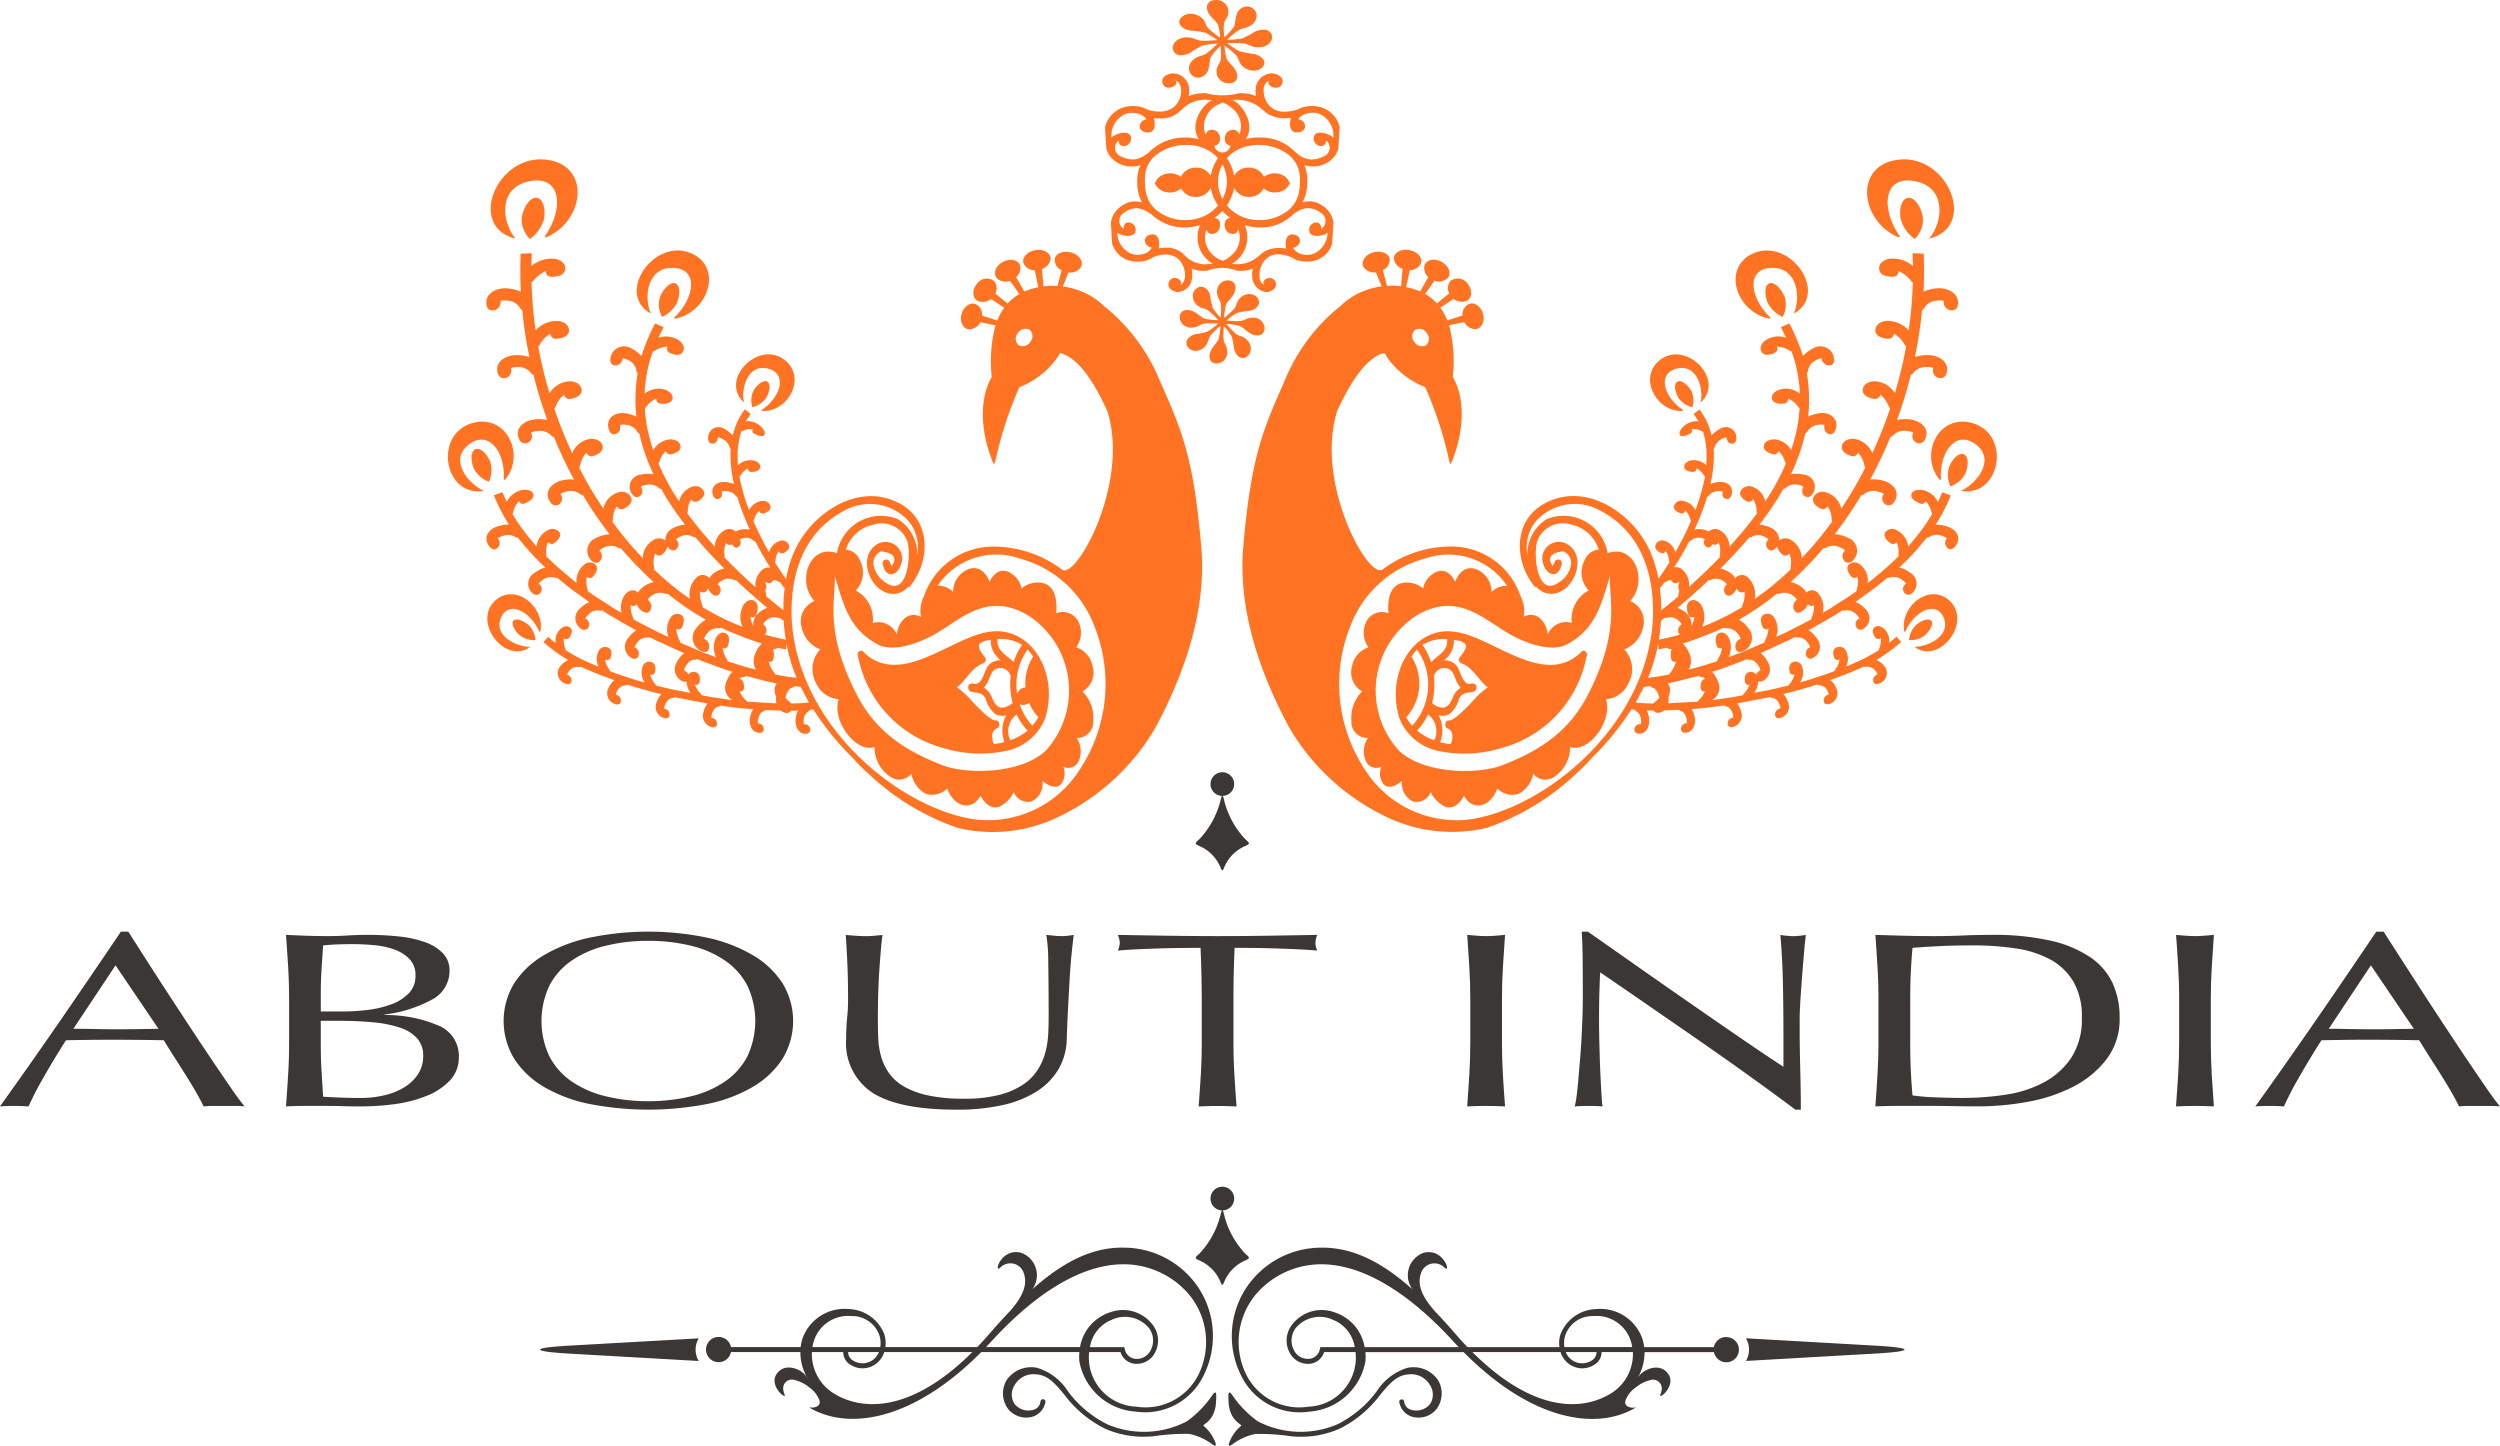 <svg xmlns="http://www.w3.org/2000/svg" width="190.226" height="110" viewBox="0 0 190.226 110">
  <g id="logo-new" transform="translate(-361.288 -32.53)">
    <g id="Group_16" data-name="Group 16" transform="translate(402.384 122.831)">
      <path id="Path_81" data-name="Path 81" d="M525.6,200.057a4.256,4.256,0,0,0-2.343,1.784,8.3,8.3,0,0,1-2.992,2.512,7.074,7.074,0,0,1-6.05-.221,7.9,7.9,0,0,1-1.894-1.92c-.332-.472-.39-.378-.332.519.1,1.416,1.078,1.639.946,1.746a2.99,2.99,0,0,0-.9,1.275c-.1.283.047.283.282.094a4.356,4.356,0,0,1,1.7-.756,15.735,15.735,0,0,1,2.077.094l.151.011a7.322,7.322,0,0,0,4.177-.5,8.717,8.717,0,0,0,3.121-2.612c.679-.812,1.214-1.455,2.1-1.522a1.657,1.657,0,0,1,1.694.857,1.311,1.311,0,0,1-.016,1.385,1.351,1.351,0,0,1-1.433.452.721.721,0,0,1-.542-.628.189.189,0,0,0-.377.018,1.423,1.423,0,0,0,.943,1.123,1.772,1.772,0,0,0,1.89-.566,1.989,1.989,0,0,0,.125-2.2A2.26,2.26,0,0,0,525.6,200.057Z" transform="translate(-459.597 -186.28)" fill="#3b3735"/>
      <path id="Path_82" data-name="Path 82" d="M585.364,197.025l-9.911-.563a1.685,1.685,0,0,1,0,1.724l9.908-.564C588.244,197.456,588.244,197.19,585.364,197.025Z" transform="translate(-483.701 -184.932)" fill="#3b3735"/>
      <path id="Path_83" data-name="Path 83" d="M476.293,193.983a4.667,4.667,0,0,0,4.284,3.836,4.932,4.932,0,0,0,5.147-2.7,6.69,6.69,0,0,0-.386-6.755,6.851,6.851,0,0,0-5.663-3.021c-2.425-.042-4.651,1.111-6.96,3.168a1.814,1.814,0,0,0-.844-2.775c-1.53-.406-2.123,1.607-1.6,1.133a1.071,1.071,0,0,1,1.745.284c.19.472.427,1.321-.8,2.783l-.154.189q-.769.8-1.56,1.715c-.331.381-.654.738-.975,1.069h-6.992a2.353,2.353,0,0,0-.07-.944,3.011,3.011,0,0,0-2.723-1.95,3.4,3.4,0,0,0-3.523,2.266,3.447,3.447,0,0,0-.132.628h-5.3a.96.96,0,1,0,0,.38h5.282a3.868,3.868,0,0,0,.521,1.959c-.028-.041-.061-.084-.084-.119-.331-.519-1.636-1.122-2.266-.14-.425.658.236,1.461.519,1.6s0-.176,0-.519a.663.663,0,0,1,.849-.661,2.78,2.78,0,0,1,1.133.566,2.074,2.074,0,0,1,.785,1.02c.1.381-.315.586-.806.5,2.971,1.794,7.921,1.034,13.113-4.208H476.3A3.731,3.731,0,0,0,476.293,193.983Zm-20.225-1.452a2.733,2.733,0,0,1,2.908-1.978,2.171,2.171,0,0,1,2.12,1.518,1.988,1.988,0,0,1,.051.84h-5.161A3,3,0,0,1,456.068,192.532Zm4.972.759a1.336,1.336,0,0,1-1.919.67.741.741,0,0,1-.42-.644.178.178,0,0,0,0-.026Zm-3.279,3.234a3.507,3.507,0,0,1-1.816-3.234h2.383a1.11,1.11,0,0,0,.6.992,1.688,1.688,0,0,0,1.871-.082,1.74,1.74,0,0,0,.648-.91h6.706C463.5,197.916,459.84,197.724,457.76,196.525Zm11.431-3.613c.137-.142.274-.285.413-.437,3.5-3.827,6.971-5.857,10.026-5.865a6.545,6.545,0,0,1,4.99,2.278,5.653,5.653,0,0,1,.769,6.057,4.505,4.505,0,0,1-4.76,2.5,3.758,3.758,0,0,1-3.6-3.413,3.94,3.94,0,0,1,.009-.741h2.386a1.274,1.274,0,0,0,.948.868,1.555,1.555,0,0,0,1.51-.564,1.957,1.957,0,0,0,.02-2.34,2.832,2.832,0,0,0-3.283-.984,3.363,3.363,0,0,0-2.274,2.641h-7.157Zm7.909,0a2.68,2.68,0,0,1,1.674-2.084,2.373,2.373,0,0,1,2.822.643,1.585,1.585,0,0,1-.009,1.892,1.164,1.164,0,0,1-1.133.426.918.918,0,0,1-.706-.731l-.035-.145H477.1Z" transform="translate(-435.262 -180.711)" fill="#3b3735"/>
      <path id="Path_84" data-name="Path 84" d="M429.7,197.025c-2.881.165-2.881.431,0,.6l9.909.565a1.683,1.683,0,0,1,0-1.724Z" transform="translate(-427.539 -184.932)" fill="#3b3735"/>
      <path id="Path_85" data-name="Path 85" d="M500.195,202.212a7.975,7.975,0,0,1-1.894,1.92,7.072,7.072,0,0,1-6.051.221,8.313,8.313,0,0,1-2.992-2.512,4.244,4.244,0,0,0-2.343-1.784,2.259,2.259,0,0,0-2.327.942,1.982,1.982,0,0,0,.127,2.2,1.765,1.765,0,0,0,1.886.566,1.42,1.42,0,0,0,.945-1.123.189.189,0,0,0-.378-.018.719.719,0,0,1-.543.628,1.35,1.35,0,0,1-1.433-.452,1.313,1.313,0,0,1-.016-1.385,1.659,1.659,0,0,1,1.693-.857c.886.066,1.421.71,2.1,1.522a8.727,8.727,0,0,0,3.121,2.612,7.329,7.329,0,0,0,4.178.5l.151-.011a15.623,15.623,0,0,1,2.076-.094,4.372,4.372,0,0,1,1.7.756c.234.189.378.189.282-.094a2.986,2.986,0,0,0-.9-1.275c-.13-.108.85-.331.944-1.746C500.584,201.833,500.523,201.74,500.195,202.212Z" transform="translate(-449.094 -186.28)" fill="#3b3735"/>
      <path id="Path_86" data-name="Path 86" d="M550,192.145a.961.961,0,0,0-.939.767h-5.3a3.572,3.572,0,0,0-.133-.628,3.4,3.4,0,0,0-3.523-2.266,3,3,0,0,0-2.721,1.95,2.248,2.248,0,0,0-.071.944h-6.994q-.481-.495-.975-1.069-.793-.916-1.559-1.715l-.155-.189c-1.228-1.463-.993-2.312-.8-2.783a1.071,1.071,0,0,1,1.745-.284c.518.474-.076-1.54-1.605-1.133a1.814,1.814,0,0,0-.843,2.775c-2.306-2.057-4.536-3.21-6.96-3.168a6.854,6.854,0,0,0-5.663,3.022,6.689,6.689,0,0,0-.386,6.755,4.935,4.935,0,0,0,5.147,2.7,4.673,4.673,0,0,0,4.287-3.836,4.3,4.3,0,0,0,0-.692h7.472c5.194,5.242,10.141,6,13.114,4.208-.491.087-.91-.118-.808-.5a2.071,2.071,0,0,1,.786-1.02,2.776,2.776,0,0,1,1.134-.566.663.663,0,0,1,.85.661c0,.344-.285.659,0,.519s.944-.946.52-1.6c-.632-.982-1.935-.378-2.267.14-.021.035-.055.078-.083.118a3.884,3.884,0,0,0,.52-1.959h5.283a.958.958,0,1,0,.939-1.146Zm-27.511.767a3.361,3.361,0,0,0-2.273-2.641,2.832,2.832,0,0,0-3.284.984,1.956,1.956,0,0,0,.019,2.34,1.555,1.555,0,0,0,1.51.564,1.277,1.277,0,0,0,.948-.868H521.8a3.612,3.612,0,0,1,.008.741,3.753,3.753,0,0,1-3.595,3.413,4.508,4.508,0,0,1-4.76-2.5,5.649,5.649,0,0,1,.772-6.057,6.537,6.537,0,0,1,4.988-2.278c3.055.008,6.521,2.038,10.024,5.865.139.152.276.3.414.437H522.49Zm-.753,0h-2.612l-.036.145a.919.919,0,0,1-.705.731,1.169,1.169,0,0,1-1.136-.426,1.586,1.586,0,0,1-.007-1.892,2.375,2.375,0,0,1,2.823-.643A2.68,2.68,0,0,1,521.737,192.912Zm16.005-.841a2.168,2.168,0,0,1,2.118-1.518,2.735,2.735,0,0,1,2.909,1.978,3.275,3.275,0,0,1,.083.38h-5.162A1.908,1.908,0,0,1,537.742,192.071Zm2.394,1.22c0,.009,0,.017,0,.026a.739.739,0,0,1-.419.644,1.336,1.336,0,0,1-1.92-.67Zm.941,3.234c-2.079,1.2-5.742,1.391-10.386-3.234H537.4a1.74,1.74,0,0,0,.648.91,1.689,1.689,0,0,0,1.871.082,1.107,1.107,0,0,0,.6-.992h2.383A3.509,3.509,0,0,1,541.077,196.526Z" transform="translate(-459.751 -180.711)" fill="#3b3735"/>
      <path id="Path_87" data-name="Path 87" d="M511.683,183.506c.429-.187.421-.22.064-.527a6.614,6.614,0,0,1-1.63-3.005,1.963,1.963,0,0,0-.092-.3.9.9,0,1,0-.071,0,2.012,2.012,0,0,0-.093.3,6.63,6.63,0,0,1-1.63,3.005c-.358.306-.365.34.065.529a3.026,3.026,0,0,1,1.508,1.509c.188.432.181.432.368,0A3.036,3.036,0,0,1,511.683,183.506Z" transform="translate(-458.077 -177.875)" fill="#3b3735"/>
    </g>
    <path id="Path_88" data-name="Path 88" d="M511.683,132.762c.429-.188.421-.22.064-.529a6.613,6.613,0,0,1-1.63-3.006,1.949,1.949,0,0,0-.092-.3.9.9,0,1,0-.071,0,2,2,0,0,0-.093.3,6.629,6.629,0,0,1-1.63,3.006c-.358.308-.365.341.065.529a3.039,3.039,0,0,1,1.508,1.508c.188.433.181.433.368,0A3.037,3.037,0,0,1,511.683,132.762Z" transform="translate(-55.693 -35.837)" fill="#3b3735"/>
    <g id="Group_19" data-name="Group 19" transform="translate(395.368 32.53)">
      <path id="Path_89" data-name="Path 89" d="M486.993,116.913a.685.685,0,0,0-.9.269.651.651,0,0,0,.073.92.675.675,0,0,0,.9-.268A.649.649,0,0,0,486.993,116.913Z" transform="translate(-442.696 -64.538)" fill="#ff7323"/>
      <path id="Path_90" data-name="Path 90" d="M535.394,118.372c5.516-.719,13.392-6.81,14.026-15,.2-3.543-.826-6.837-3.98-8.5a3.983,3.983,0,0,0-4.833.713,3.158,3.158,0,0,0-.723,2.662,3.128,3.128,0,0,1,1.465-2.732,3.4,3.4,0,0,1,4.639,2.594c2.037-.759,3.123,2.1,1.715,3.639a1.664,1.664,0,0,1,.991,1.956,2.331,2.331,0,0,1-1.431,1.723,2.2,2.2,0,0,1,.306,2.582,2.033,2.033,0,0,1-1.709,1.208c.542,1.646-1.31,4.119-2.727,3.637a2.674,2.674,0,0,1-1.2,2.26,1.158,1.158,0,0,1-1.6-.232,2.2,2.2,0,0,1-1.105,1.529,1.587,1.587,0,0,1-1.623-.4c-.553,1.458-1.9,1.734-2.541.555-.333.587-.787,1.013-1.366.855a2.278,2.278,0,0,1-1.166-1.145,1.148,1.148,0,0,1-1.362.716c-.579-.183-.819-.852-.815-1.563-.478.385-1.058.663-1.429.231a1.341,1.341,0,0,1-.156-1.311.861.861,0,0,1-1.181-.444,1.82,1.82,0,0,1,.163-1.744,1.213,1.213,0,0,1-1.255-1.315,2.82,2.82,0,0,1,.814-2.225,1.652,1.652,0,0,1-.772-1.9,1.864,1.864,0,0,1,1.254-1.452,1.885,1.885,0,0,1-.12-2.04,1.334,1.334,0,0,1,1.64-.551c-.093-.993.086-2.151,1.125-2.32a1.889,1.889,0,0,1,1.51.436,1.778,1.778,0,0,1,1.044-1.28c.657-.238,1.11.194,1.393.769.285-.74.854-1.271,1.671-.93a1.867,1.867,0,0,1,1.106,1.7,1.634,1.634,0,0,1,1.172-.471,5.374,5.374,0,0,0-6.233-2.069,8.373,8.373,0,0,0-5.678,5.12,11.81,11.81,0,0,0,1.112,10.957A8.254,8.254,0,0,0,535.394,118.372Z" transform="translate(-457.74 -56.01)" fill="none"/>
      <path id="Path_91" data-name="Path 91" d="M503.261,52.52a1.336,1.336,0,0,1,.336-.053,1.308,1.308,0,0,1,.865.274,1.2,1.2,0,0,1,.777-.657,1.356,1.356,0,0,1,.455-.05,1.2,1.2,0,0,1,1.034.639,3.568,3.568,0,0,1,.55-1.363,2.984,2.984,0,0,0-.581-.5,3.35,3.35,0,0,0-1.894-.5,3.6,3.6,0,0,0-2.351.867,1.114,1.114,0,0,0-.2.21,2.1,2.1,0,0,0-.455.914,3.24,3.24,0,0,0-.073.875h0v.072l.006.074h0a3.3,3.3,0,0,0,.144.868,2.236,2.236,0,0,0,.52.886,1.026,1.026,0,0,0,.211.2,3.469,3.469,0,0,0,2.314.747,3.075,3.075,0,0,0,2.368-1.115,3.573,3.573,0,0,1-.553-1.336,1.24,1.24,0,0,1-1.008.687,1.3,1.3,0,0,1-.45-.029,1.174,1.174,0,0,1-.792-.618,1.3,1.3,0,0,1-.842.317l-.336-.035a1.189,1.189,0,0,1-.787-.595s-.041-.049-.032-.072c-.01-.024.028-.074.028-.074A1.156,1.156,0,0,1,503.261,52.52Z" transform="translate(-448.688 -39.281)" fill="none"/>
      <path id="Path_92" data-name="Path 92" d="M515.751,53.9l-.334.034a1.3,1.3,0,0,1-.844-.316,1.175,1.175,0,0,1-.793.617,1.294,1.294,0,0,1-.448.029,1.241,1.241,0,0,1-1.008-.687,3.607,3.607,0,0,1-.552,1.338,3.072,3.072,0,0,0,2.366,1.113,3.47,3.47,0,0,0,2.314-.747,1.1,1.1,0,0,0,.213-.2,2.252,2.252,0,0,0,.518-.886,3.3,3.3,0,0,0,.145-.868h0l.005-.074v-.072h0a3.209,3.209,0,0,0-.07-.875,2.13,2.13,0,0,0-.455-.914,1,1,0,0,0-.2-.209,3.583,3.583,0,0,0-2.348-.868,3.357,3.357,0,0,0-1.9.5,3.051,3.051,0,0,0-.58.5,3.584,3.584,0,0,1,.55,1.363,1.2,1.2,0,0,1,1.033-.639,1.332,1.332,0,0,1,.455.051,1.192,1.192,0,0,1,.777.656,1.3,1.3,0,0,1,.865-.274,1.355,1.355,0,0,1,.337.052,1.154,1.154,0,0,1,.747.637s.038.049.027.073c.011.024-.034.072-.034.072A1.189,1.189,0,0,1,515.751,53.9Z" transform="translate(-452.505 -39.282)" fill="none"/>
      <path id="Path_93" data-name="Path 93" d="M504.627,59.356a4.005,4.005,0,0,1-.858.171l-.414.011a3.671,3.671,0,0,1-2.456-1.019.846.846,0,0,1-.126-.076,1.934,1.934,0,0,0-.952-.372,1.483,1.483,0,0,0-.942.326.72.72,0,0,0-.279,1.042.443.443,0,0,0,.218.179l-.006-.085c.032-.269.194-.381.369-.38a.544.544,0,0,1,.533.463c.063.388-.192.533-.512.556a1.5,1.5,0,0,1-.9-.246v.01l.024.064a1.788,1.788,0,0,0,1.038,1.525,1.6,1.6,0,0,0,.542.092,1.669,1.669,0,0,0,.538-.107,1.063,1.063,0,0,0,.435-.32.526.526,0,0,0,.051-.127l-.13-.025c-.5-.22-.528-.852.071-.967l.117-.011c.516-.024.579.612.487,1.07a2.928,2.928,0,0,1,.542-.061,1.969,1.969,0,0,1,.9.19,1.943,1.943,0,0,1,.509.37l.022.014a2.184,2.184,0,0,0,1.574.7l.579-.055-.066-.036A2.306,2.306,0,0,1,504.627,59.356Z" transform="translate(-447.39 -42.227)" fill="none"/>
      <path id="Path_94" data-name="Path 94" d="M499.111,47.777a.6.6,0,0,1-.508.526.37.37,0,0,1-.425-.322l0-.085a.484.484,0,0,0-.207.21.7.7,0,0,0,.408.992,1.868,1.868,0,0,0,1,.215,1.972,1.972,0,0,0,.944-.426.666.666,0,0,1,.125-.081,3.775,3.775,0,0,1,2.492-1.149l.437-.009a4.327,4.327,0,0,1,.906.127c-.674-.9-.012-2.378.917-2.938l.071-.039-.635-.025a2.479,2.479,0,0,0-1.691.775l-.023.015a2.123,2.123,0,0,1-.531.4,2.25,2.25,0,0,1-.957.238,3.434,3.434,0,0,1-.585-.03c.133.452.111,1.089-.434,1.095l-.125-.006c-.642-.08-.674-.713-.158-.96l.137-.03a.529.529,0,0,0-.067-.125,1.192,1.192,0,0,0-.5-.295,1.927,1.927,0,0,0-.59-.076,1.326,1.326,0,0,0-.573.153,1.82,1.82,0,0,0-.924,1.67l-.016.067v.009a1.677,1.677,0,0,1,.916-.379C498.853,47.254,499.137,47.381,499.111,47.777Z" transform="translate(-447.123 -37.179)" fill="none"/>
      <path id="Path_95" data-name="Path 95" d="M513.49,47.775a4.366,4.366,0,0,1,.907-.127l.434.008a3.586,3.586,0,0,1,2.381,1.056,2.152,2.152,0,0,0,.213.174,1.8,1.8,0,0,0,.946.435,1.964,1.964,0,0,0,1.021-.222.7.7,0,0,0,.406-.992.491.491,0,0,0-.2-.21l-.005.084a.37.37,0,0,1-.425.323.593.593,0,0,1-.507-.526c-.025-.4.257-.523.6-.488a1.689,1.689,0,0,1,.918.378v-.009l-.016-.068a1.813,1.813,0,0,0-.924-1.669,1.328,1.328,0,0,0-.574-.153,1.938,1.938,0,0,0-.59.076,1.2,1.2,0,0,0-.5.3.478.478,0,0,0-.067.124l.138.03c.515.248.484.88-.159.96l-.124.006c-.55-.006-.569-.651-.432-1.1l-.385.025a2.825,2.825,0,0,1-1.16-.223,1.72,1.72,0,0,1-.531-.365l-.076-.047a2.8,2.8,0,0,0-1.966-.772l-.309.024.076.041C513.5,45.4,514.165,46.875,513.49,47.775Z" transform="translate(-452.781 -37.179)" fill="none"/>
      <path id="Path_96" data-name="Path 96" d="M510.689,54.018a2.911,2.911,0,0,0,.337,1.307,2.741,2.741,0,0,0,0-2.629A2.926,2.926,0,0,0,510.689,54.018Z" transform="translate(-452.094 -40.187)" fill="none"/>
      <path id="Path_97" data-name="Path 97" d="M509.068,47.489l.049.037a.407.407,0,0,1,.455-.341.593.593,0,0,1,.573.429c.138.457-.073.715-.386.787a.619.619,0,0,0,1.216,0c-.313-.071-.524-.329-.386-.787a.589.589,0,0,1,.589-.428.4.4,0,0,1,.44.364.678.678,0,0,0,.113-.267,1.7,1.7,0,0,0-.627-1.737,2.233,2.233,0,0,0-.708-.439l-.3.128a1.921,1.921,0,0,0-1.14,1.728A1.772,1.772,0,0,0,509.068,47.489Z" transform="translate(-451.435 -37.305)" fill="none"/>
      <path id="Path_98" data-name="Path 98" d="M516.978,58.6a3.465,3.465,0,0,1-2.34.932l-.416-.012a4.02,4.02,0,0,1-.857-.171,2.306,2.306,0,0,1-.909,2.9l-.068.038.281.037a2.425,2.425,0,0,0,1.824-.682l.073-.042a1.543,1.543,0,0,1,.507-.34,2.426,2.426,0,0,1,1.089-.166l.354.045c-.093-.46-.033-1.1.488-1.079l.117.012c.6.114.569.746.069.966l-.128.025a.441.441,0,0,0,.052.127,1.058,1.058,0,0,0,.434.32,1.663,1.663,0,0,0,.536.107,1.591,1.591,0,0,0,.541-.092A1.791,1.791,0,0,0,519.667,60l.023-.065,0-.009a1.506,1.506,0,0,1-.9.245c-.32-.022-.574-.169-.513-.556a.546.546,0,0,1,.533-.463c.178,0,.337.112.371.38l-.007.084a.44.44,0,0,0,.22-.179.721.721,0,0,0-.279-1.043,1.557,1.557,0,0,0-.962-.336,1.767,1.767,0,0,0-.955.38A2.606,2.606,0,0,0,516.978,58.6Z" transform="translate(-452.739 -42.222)" fill="none"/>
      <path id="Path_99" data-name="Path 99" d="M511.707,60.08a.725.725,0,0,0-.1-.271.371.371,0,0,1-.422.346.6.6,0,0,1-.554-.455c-.129-.463.072-.711.373-.768a3.66,3.66,0,0,1-.582-.532,3.765,3.765,0,0,1-.586.532c.3.057.5.305.373.768a.59.59,0,0,1-.537.453.374.374,0,0,1-.435-.319l-.045.039a1.823,1.823,0,0,0-.1.531,1.888,1.888,0,0,0,1.079,1.677l.277.119a1.958,1.958,0,0,0,.651-.411A1.739,1.739,0,0,0,511.707,60.08Z" transform="translate(-451.487 -42.353)" fill="none"/>
      <path id="Path_100" data-name="Path 100" d="M472.438,118.371a8.256,8.256,0,0,0,7.864-3.784,11.809,11.809,0,0,0,1.111-10.957,8.372,8.372,0,0,0-5.678-5.12,5.376,5.376,0,0,0-6.233,2.069,1.632,1.632,0,0,1,1.172.472,1.863,1.863,0,0,1,1.1-1.7c.818-.341,1.388.19,1.674.93.282-.574.735-1.007,1.394-.77a1.787,1.787,0,0,1,1.043,1.282,1.891,1.891,0,0,1,1.511-.436c1.038.168,1.218,1.327,1.123,2.321a1.335,1.335,0,0,1,1.641.551,1.889,1.889,0,0,1-.121,2.04,1.861,1.861,0,0,1,1.254,1.451,1.653,1.653,0,0,1-.772,1.906,2.822,2.822,0,0,1,.814,2.225,1.213,1.213,0,0,1-1.256,1.314,1.823,1.823,0,0,1,.162,1.744.86.86,0,0,1-1.18.444,1.345,1.345,0,0,1-.157,1.311c-.371.43-.95.152-1.429-.233a1.5,1.5,0,0,1-.816,1.563,1.149,1.149,0,0,1-1.362-.716,2.276,2.276,0,0,1-1.166,1.144c-.578.159-1.031-.267-1.365-.854-.645,1.18-1.988.9-2.54-.555a1.593,1.593,0,0,1-1.625.4,2.192,2.192,0,0,1-1.1-1.529,1.158,1.158,0,0,1-1.6.231,2.663,2.663,0,0,1-1.2-2.259c-1.42.481-3.271-1.991-2.728-3.637A2.036,2.036,0,0,1,460.262,108a2.2,2.2,0,0,1,.308-2.583,2.33,2.33,0,0,1-1.432-1.723,1.662,1.662,0,0,1,.99-1.956c-1.409-1.535-.322-4.4,1.715-3.638a3.4,3.4,0,0,1,4.639-2.594,3.133,3.133,0,0,1,1.467,2.732,3.165,3.165,0,0,0-.724-2.662,3.982,3.982,0,0,0-4.833-.713c-3.154,1.664-4.181,4.958-3.98,8.5C459.046,111.562,466.921,117.652,472.438,118.371Z" transform="translate(-432.236 -56.011)" fill="none"/>
      <g id="Group_17" data-name="Group 17" transform="translate(60.466 19.009)">
        <path id="Path_101" data-name="Path 101" d="M567.217,100.871a1.527,1.527,0,0,1,.57,1.375l.639-.581c.584-.543,1.163-1.1,1.721-1.688a.393.393,0,0,1,0-.195,1.765,1.765,0,0,0-.056-.767l-.044-.138a.334.334,0,0,1-.466.109l-.005,0-.023.051c-.073.125-.216.24-.352.2a.394.394,0,0,1-.206-.614.69.69,0,0,0-.3-.1.812.812,0,0,0-.726.169.293.293,0,0,1-.172.1l-.244.468c-.279.516-.578,1.018-.887,1.512A.76.76,0,0,1,567.217,100.871Z" transform="translate(-533.812 -76.585)" fill="none"/>
        <path id="Path_102" data-name="Path 102" d="M565.395,105.666l.911-.747a.432.432,0,0,1,.02-.195l.052-.3a.407.407,0,0,1-.01-.47l0-.014-.017-.111-.024-.014a.307.307,0,0,1-.439.029l-.149-.177a.535.535,0,0,0-.312.11.286.286,0,0,1-.179.069l-.307.425-.038-.035a13.467,13.467,0,0,1,.108,1.731Z" transform="translate(-533.143 -78.551)" fill="none"/>
        <path id="Path_103" data-name="Path 103" d="M566.5,108.78a.819.819,0,0,0-.238-.287.854.854,0,0,0-.813-.229.31.31,0,0,1-.224.012l-.251.19-.044.032a13.882,13.882,0,0,1-.167,1.448c.532-.105,1.061-.23,1.591-.381A.52.52,0,0,1,566.5,108.78Z" transform="translate(-533.093 -80.281)" fill="none"/>
        <path id="Path_104" data-name="Path 104" d="M545.441,94.866a3.982,3.982,0,0,0-4.833.713,3.157,3.157,0,0,0-.723,2.662,3.128,3.128,0,0,1,1.465-2.732,3.4,3.4,0,0,1,4.639,2.594c2.037-.759,3.123,2.1,1.715,3.639a1.664,1.664,0,0,1,.991,1.956,2.331,2.331,0,0,1-1.431,1.723A2.2,2.2,0,0,1,547.57,108a2.033,2.033,0,0,1-1.71,1.208c.542,1.646-1.31,4.119-2.728,3.637a2.674,2.674,0,0,1-1.2,2.26,1.158,1.158,0,0,1-1.6-.232,2.2,2.2,0,0,1-1.105,1.529,1.587,1.587,0,0,1-1.623-.4c-.553,1.458-1.9,1.734-2.541.555-.333.587-.787,1.013-1.366.855a2.278,2.278,0,0,1-1.166-1.145,1.148,1.148,0,0,1-1.362.716c-.579-.183-.819-.852-.815-1.563-.478.385-1.058.663-1.429.231a1.342,1.342,0,0,1-.156-1.311.86.86,0,0,1-1.181-.444,1.821,1.821,0,0,1,.162-1.744,1.213,1.213,0,0,1-1.255-1.315,2.82,2.82,0,0,1,.814-2.225,1.652,1.652,0,0,1-.772-1.9,1.863,1.863,0,0,1,1.254-1.452,1.885,1.885,0,0,1-.12-2.04,1.334,1.334,0,0,1,1.64-.551c-.093-.993.086-2.151,1.125-2.32a1.889,1.889,0,0,1,1.51.436,1.778,1.778,0,0,1,1.044-1.28c.658-.238,1.11.194,1.393.769.285-.74.854-1.271,1.671-.93a1.867,1.867,0,0,1,1.106,1.7,1.634,1.634,0,0,1,1.172-.471,5.374,5.374,0,0,0-6.233-2.069,8.373,8.373,0,0,0-5.678,5.12,11.81,11.81,0,0,0,1.112,10.957,8.26,8.26,0,0,0,7.864,3.785c5.516-.719,13.392-6.81,14.026-15C549.624,99.823,548.595,96.529,545.441,94.866Z" transform="translate(-518.206 -75.019)" fill="none"/>
        <path id="Path_105" data-name="Path 105" d="M535.567,74.11a.647.647,0,0,0,.073-.911.678.678,0,0,0-.894-.267.645.645,0,0,0-.065.912A.67.67,0,0,0,535.567,74.11Z" transform="translate(-521.611 -66.848)" fill="none"/>
        <path id="Path_106" data-name="Path 106" d="M573.461,101.461l.056-.081a.659.659,0,0,1,.938.049,1.766,1.766,0,0,1,.484,1.6l.755-.545a22.915,22.915,0,0,0,1.986-1.706.466.466,0,0,1,0-.213,1.871,1.871,0,0,0-.05-.841l-.048-.153a.361.361,0,0,1-.515.089,1.133,1.133,0,0,1-.432-.62l-.109.136c-.127.127-.328.223-.478.128a.488.488,0,0,1-.058-.8.879.879,0,0,0-.328-.215.99.99,0,0,0-.915-.014.356.356,0,0,1-.228.069l-.426.491c-.559.645-1.159,1.267-1.767,1.887a1.826,1.826,0,0,1,.806.358A1.279,1.279,0,0,1,573.461,101.461Z" transform="translate(-535.963 -76.461)" fill="none"/>
        <path id="Path_107" data-name="Path 107" d="M569.752,106.836a19.2,19.2,0,0,0,2.21-1.154.492.492,0,0,1,.049-.212,2.084,2.084,0,0,0,.143-.842l-.011-.159a.328.328,0,0,1-.491-.046l-.109-.174a.984.984,0,0,1-.323.443.359.359,0,0,1-.46.055.509.509,0,0,1,.048-.8.775.775,0,0,0-.276-.262.931.931,0,0,0-.873-.11.343.343,0,0,1-.232.043l-.472.442c-.629.58-1.264,1.138-1.915,1.672a1.992,1.992,0,0,1,.726.452,1.105,1.105,0,0,1,.336.976,2.889,2.889,0,0,0,.2-.584l.027-.159a.311.311,0,0,1-.45-.159c-.125-.314-.2-.834.1-1.032s.628-.053.866.274a1.861,1.861,0,0,1,.081,1.681Z" transform="translate(-533.956 -78.488)" fill="none"/>
        <path id="Path_108" data-name="Path 108" d="M533.151,106.194a6.8,6.8,0,0,0-1.414,10.221c1.719,1.759,5.7,1.919,7.745,1.247,3.266-1.228,5.392-2.811,6.769-5.572,2.393-4.7,1.545-7.1,1.6-8.874-.684,2.216-1.095,4.044-3.3,5.2-1.279.651-3.415-.238-4.519-.913C538.168,106.4,536.184,104.391,533.151,106.194Z" transform="translate(-519.904 -78.378)" fill="none"/>
        <path id="Path_109" data-name="Path 109" d="M577.251,106.112l-.01-.016a1.1,1.1,0,0,1-.43.54c-.161.117-.394.18-.529.042a.583.583,0,0,1,.122-.9.826.826,0,0,0-.3-.308,1.054,1.054,0,0,0-.967-.184.391.391,0,0,1-.262.024l-.56.44a21.05,21.05,0,0,1-2.33,1.534,2.436,2.436,0,0,1,.718.653,1.107,1.107,0,0,1-.41,1.747c-.175.085-.414.09-.507-.08a.6.6,0,0,1,.321-.855.917.917,0,0,0-.2-.371,1.011,1.011,0,0,0-.839-.442.339.339,0,0,1-.243-.045l-.612.288c-.817.324-1.656.676-2.5.917a2.5,2.5,0,0,1,.519.82,1.334,1.334,0,0,1-.074,1.172l.156-.045c.662-.147,1.315-.378,1.981-.579l.083-.172a1.92,1.92,0,0,0,.29-.713l.028-.146a.263.263,0,0,1-.393-.143c-.109-.288-.172-.749.108-.94s.581-.032.775.269a1.767,1.767,0,0,1,.011,1.522l.721-.268c.668-.254,1.327-.562,2-.841a.464.464,0,0,1,.066-.184,2.046,2.046,0,0,0,.226-.739l.013-.145a.284.284,0,0,1-.424-.091c-.141-.264-.256-.713.018-.932a.586.586,0,0,1,.834.17,1.632,1.632,0,0,1,.168,1.483l.716-.325c.645-.334,1.3-.653,1.952-1.009a.46.46,0,0,1,.047-.188,1.942,1.942,0,0,0,.154-.756l0-.146A.291.291,0,0,1,577.251,106.112Z" transform="translate(-534.212 -79.142)" fill="none"/>
        <path id="Path_110" data-name="Path 110" d="M574.172,113.426a.277.277,0,0,1-.2-.052l-.535.214c-.715.26-1.414.55-2.128.751a2.2,2.2,0,0,1,.446.74,1.074,1.074,0,0,1-.45,1.417l.433-.054c.629-.1,1.268-.178,1.908-.315l.1-.137a1.858,1.858,0,0,0,.373-.56l.047-.116a.255.255,0,0,1-.345-.166c-.06-.247-.051-.641.245-.761a.492.492,0,0,1,.6.169.562.562,0,0,1,.329-.319.9.9,0,0,0-.144-.349C574.7,113.655,574.445,113.4,574.172,113.426Z" transform="translate(-535.575 -82.235)" fill="none"/>
        <path id="Path_111" data-name="Path 111" d="M568.67,115.663l.039-.009a.461.461,0,0,0-.295-.132.258.258,0,0,1-.189-.089l-.532.131c-.6.171-1.218.323-1.822.443a.717.717,0,0,1,.14.282,1.11,1.11,0,0,1-.088.731,1.548,1.548,0,0,1-.023.5l.384-.019,1.858-.106.1-.13a1.745,1.745,0,0,0,.4-.536l.055-.114a.247.247,0,0,1-.318-.2C568.341,116.158,568.379,115.758,568.67,115.663Z" transform="translate(-533.512 -83.017)" fill="none"/>
        <path id="Path_112" data-name="Path 112" d="M563.208,116.807a.261.261,0,0,1-.169-.115l-.473.056-.625,1.189a11.824,11.824,0,0,0,1.348.074l.115-.118a1.381,1.381,0,0,0,.324-.34l-.021-.081C563.632,117.2,563.459,116.864,563.208,116.807Z" transform="translate(-532.02 -83.495)" fill="none"/>
        <path id="Path_113" data-name="Path 113" d="M565.168,113.664a2.012,2.012,0,0,0,.359-.668l.041-.139a.263.263,0,0,1-.355-.207,1.2,1.2,0,0,1,.029-.713l-.147-.043a.32.32,0,0,1-.217-.1l-.633.14-.029-.44a12.779,12.779,0,0,1-.645,2.281l-.124.307a12.181,12.181,0,0,0,1.624-.251Z" transform="translate(-532.592 -81.519)" fill="none"/>
        <path id="Path_114" data-name="Path 114" d="M567.4,84.25a2.719,2.719,0,0,0-.949-.166,13.477,13.477,0,0,0,1.147-2.223l-.64-.243-.337.741a1.668,1.668,0,0,0-1.26-.921c-.4-.025-.733.081-.771.385s.383.55.687.657a.287.287,0,0,0,.394-.192l.1.115a1.65,1.65,0,0,1,.344.7l.061.177a13.732,13.732,0,0,1-1.3,1.847l-.522.63a1.6,1.6,0,0,0-.888-1.257.663.663,0,0,0-.863.179c-.17.283.143.637.4.816a.343.343,0,0,0,.471-.077l.052.132a1.618,1.618,0,0,1,.09.743.422.422,0,0,0,.011.192,20.775,20.775,0,0,1-1.7,1.519,6.789,6.789,0,0,1-.648.514,1.558,1.558,0,0,0-.559-1.379.651.651,0,0,0-.9,0c-.224.265.006.674.215.9a.314.314,0,0,0,.459,0l.023.143a1.821,1.821,0,0,1-.053.756.416.416,0,0,0-.024.19c-.6.465-1.265.829-1.884,1.254-.228.152-.468.27-.7.408a1.635,1.635,0,0,0-.332-1.466.606.606,0,0,0-.863-.11l-.039.05a1.392,1.392,0,0,0-.317-.377,2.146,2.146,0,0,0-.886-.436c.7-.647,1.386-1.329,2.014-2.032l.473-.537a.371.371,0,0,0,.258-.074,1.1,1.1,0,0,1,1.017.014.974.974,0,0,1,.371.24.544.544,0,0,0,.075.887.457.457,0,0,0,.532-.147,1.035,1.035,0,0,0-.4-1.717,2.542,2.542,0,0,0-.989-.271c.574-.762,1.132-1.54,1.636-2.352l.381-.612a.392.392,0,0,0,.246-.118,1.171,1.171,0,0,1,1.045-.157,1.076,1.076,0,0,1,.426.176.533.533,0,0,0,.249.853.473.473,0,0,0,.516-.226c.533-.73-.045-1.409-.733-1.618a2.757,2.757,0,0,0-1.063-.11c.448-.845.875-1.7,1.252-2.579l.283-.662a.4.4,0,0,0,.234-.151,1.2,1.2,0,0,1,1.039-.294,1.152,1.152,0,0,1,.462.12.545.545,0,0,0,.4.813.466.466,0,0,0,.487-.288c.412-.787-.281-1.39-1.021-1.513a2.9,2.9,0,0,0-1.1.023c.319-.9.616-1.81.865-2.734l.182-.7a.411.411,0,0,0,.216-.177,1.2,1.2,0,0,1,1.009-.411,1.244,1.244,0,0,1,.49.07.577.577,0,0,0,.54.77.453.453,0,0,0,.449-.341c.289-.831-.5-1.361-1.275-1.406a2.974,2.974,0,0,0-1.119.143c.2-.941.35-1.892.469-2.85l.077-.725a.389.389,0,0,0,.19-.2,1.177,1.177,0,0,1,.963-.519,1.235,1.235,0,0,1,.5.019.62.62,0,0,0,.664.722.428.428,0,0,0,.4-.391c.156-.87-.711-1.326-1.5-1.291a2.971,2.971,0,0,0-1.11.262c.054-.959.05-1.924.019-2.893l-.847-.038.026.984a2.3,2.3,0,0,0-1.9-.537c-.453.129-.755.437-.655.86s.695.511,1.094.479a.376.376,0,0,0,.357-.435l.165.086a2.441,2.441,0,0,1,.746.617.59.59,0,0,0,.181.164c-.021.9-.089,1.8-.185,2.693l-.128.967a2.139,2.139,0,0,0-1.764-.719c-.462.08-.808.352-.768.775s.6.569,1,.578a.4.4,0,0,0,.414-.39l.148.1a2.084,2.084,0,0,1,.631.683.487.487,0,0,0,.146.185c-.159.888-.362,1.766-.591,2.635l-.265.936a1.9,1.9,0,0,0-1.587-.918c-.462.032-.842.257-.859.678s.5.617.878.667a.4.4,0,0,0,.457-.338l.128.121a2.17,2.17,0,0,1,.5.756l.114.2c-.278.85-.6,1.686-.955,2.507l-.394.883a1.8,1.8,0,0,0-1.389-1.092c-.447-.022-.85.151-.927.558s.388.661.745.757a.39.39,0,0,0,.484-.27l.107.133a1.981,1.981,0,0,1,.369.8.451.451,0,0,0,.079.206c-.4.8-.841,1.572-1.31,2.326l-.524.809a1.655,1.655,0,0,0-1.153-1.247.78.78,0,0,0-.973.4c-.14.378.259.7.582.85a.385.385,0,0,0,.509-.2l.081.141a1.738,1.738,0,0,1,.222.826.467.467,0,0,0,.043.213c-.516.721-1.074,1.4-1.662,2.071l-.651.709a1.665,1.665,0,0,0-.859-1.41.794.794,0,0,0-.855.053,1.044,1.044,0,0,0-.623-.948,2.315,2.315,0,0,0-.885-.246,25.269,25.269,0,0,0,1.488-2.143l.327-.573a.389.389,0,0,0,.222-.115,1.093,1.093,0,0,1,.932-.194.887.887,0,0,1,.382.138c-.169.316-.133.656.238.783.179.063.362-.087.461-.246a.931.931,0,0,0-.691-1.46,2.621,2.621,0,0,0-.956-.03,14.687,14.687,0,0,0,.924-2.468l.165-.644a.348.348,0,0,0,.182-.177,1.09,1.09,0,0,1,.85-.47.958.958,0,0,1,.424.015c-.072.362.074.685.484.7.192.006.331-.2.379-.387.244-.87-.527-1.288-1.172-1.215a2.516,2.516,0,0,0-.931.275,12,12,0,0,0-.009-2.668l-.086-.672a.322.322,0,0,0,.1-.23,1.036,1.036,0,0,1,.62-.74.908.908,0,0,1,.406-.129.559.559,0,0,0,.737.5c.182-.059.233-.3.2-.5a1.044,1.044,0,0,0-1.586-.762,2.366,2.366,0,0,0-.774.589,15.541,15.541,0,0,0-1.037-2.491l-.643.285.389.808a1.765,1.765,0,0,0-1.621.238c-.295.265-.425.6-.2.885.19.284.684.168.979.017a.333.333,0,0,0,.145-.466l.155.014a1.837,1.837,0,0,1,.768.265.471.471,0,0,0,.192.081,9.865,9.865,0,0,1,.56,2.349,5.6,5.6,0,0,1,.068.875,1.635,1.635,0,0,0-1.574-.3c-.375.15-.633.411-.532.728s.57.367.911.324a.319.319,0,0,0,.295-.378l.141.061a1.565,1.565,0,0,1,.6.517.433.433,0,0,0,.143.143,11.12,11.12,0,0,1-.391,2.37,8.419,8.419,0,0,1-.254.831,1.609,1.609,0,0,0-1.324-.827c-.4.024-.724.194-.746.535-.048.339.4.528.708.606a.335.335,0,0,0,.408-.259l.1.109a1.71,1.71,0,0,1,.375.678l.084.179a18.006,18.006,0,0,1-1.1,2.147l-.468.734a1.507,1.507,0,0,0-1.024-1.129.71.71,0,0,0-.863.365c-.133.335.228.635.511.764a.352.352,0,0,0,.455-.181l.069.129a1.817,1.817,0,0,1,.19.757.44.44,0,0,0,.038.195c-.483.646-.975,1.268-1.51,1.88l-.583.659a1.475,1.475,0,0,0-.773-1.264.712.712,0,0,0-.816.115,1.016,1.016,0,0,0-.321-.134,1.936,1.936,0,0,0-.752-.022c.3-.64.556-1.294.788-1.961l.158-.509a.3.3,0,0,0,.152-.131.926.926,0,0,1,.713-.321.726.726,0,0,1,.329.036c-.071.285,0,.533.329.569.149.015.28-.129.33-.274.22-.673-.295-1.034-.826-1.025a2.112,2.112,0,0,0-.767.156,9.715,9.715,0,0,0,.259-2.117,3.3,3.3,0,0,0-.02-.542.32.32,0,0,0,.1-.182,1.038,1.038,0,0,1,.552-.6.7.7,0,0,1,.325-.1c.058.317.215.542.546.448.148-.046.215-.252.208-.426a.8.8,0,0,0-1.25-.676,2.464,2.464,0,0,0-.634.5,5.217,5.217,0,0,0-.921-1.983l-.445.355.373.551a1.47,1.47,0,0,0-1.215.468c-.221.249-.293.442-.178.6.13.138.519.011.753-.124a.243.243,0,0,0,.112-.341l.118-.009a1.108,1.108,0,0,1,.6.135l.154.055a6.272,6.272,0,0,1,.272,1.872l-.025.692A1.359,1.359,0,0,0,547.8,79.2c-.295.078-.512.257-.485.52s.416.354.676.351a.264.264,0,0,0,.267-.275l.1.063a1.381,1.381,0,0,1,.436.454l.1.124a15.419,15.419,0,0,1-.491,1.882l-.239.665a1.283,1.283,0,0,0-1.016-.713.55.55,0,0,0-.614.425c-.046.29.29.473.538.533a.281.281,0,0,0,.331-.214l.076.089a1.432,1.432,0,0,1,.286.558l.065.145c-.257.6-.544,1.188-.85,1.764l-.342.618a1.25,1.25,0,0,0-.842-.883.54.54,0,0,0-.669.342c-.093.284.206.494.431.6a.262.262,0,0,0,.349-.158l.063.1a1.488,1.488,0,0,1,.182.6l.038.155c-.264.438-.548.857-.84,1.267a8.922,8.922,0,0,0-.627-2.079c-1.227-2.816-4.673-5.2-7.7-3.822-2.7,1.182-2.74,4.354-1.169,6.389l.034.043a.209.209,0,0,0,.183.091,1.571,1.571,0,0,0,.78.47c1.813.45,3.325-2.68,1.545-3.75a1.263,1.263,0,0,0-1.819,1.491c.278.93,1.155,1.2,1.416.05a.283.283,0,1,0-.551-.127l-.136.261c-.427-.622-.168-1,.8-1.12a.98.98,0,0,1,.605.921,1.947,1.947,0,0,1-.9,1.428c-1.656,1.227-1.979-1.9-1.709-3.039a2.087,2.087,0,0,1,2.659-1.327,2.775,2.775,0,0,1,2.043,1.89,1.286,1.286,0,0,0-1.09.855,1.98,1.98,0,0,0,.331,2.253,2.462,2.462,0,0,0-1.285,2.478,1.486,1.486,0,0,0-1.3.207,1.806,1.806,0,0,0-.543.654,1.766,1.766,0,0,0-.638-1.264,1.042,1.042,0,0,0-1.19-.056,2.385,2.385,0,0,0-.221-1.568l-.006-.012a5.556,5.556,0,0,0-5.473-3.778,8.7,8.7,0,0,0-5.025,1.744c-1.05.839-5.189-6.56-3.453-12.063,1.056-2.306,2.223-4.039,3.585-4.418l.242.377.016.022.06.092a6.416,6.416,0,0,0,2.788,2.113,28.6,28.6,0,0,1,1.865,5.794l.034-.081.033.195c.854-1.95,1.308-4.685.171-6.689a10.939,10.939,0,0,0-.25-3.8l-.04-.123,1.16-.238a1,1,0,0,0,.827.538c.431,0,.773-.527.606-1.154s-.714-.95-1.114-.745a.893.893,0,0,0-.457.857l-1.154.374a4.14,4.14,0,0,0-.446-.855l-.036-.045-.042-.069,1.01-.675a.978.978,0,0,0,.986.157c.406-.2.48-.787.1-1.279a.921.921,0,0,0-1.322-.244.857.857,0,0,0-.1.952l-.934.764a3.636,3.636,0,0,0-.9-.718l.715-1.008a.966.966,0,0,0,.986-.187c.306-.317.15-.89-.4-1.226s-1.184-.194-1.338.206a.9.9,0,0,0,.278.93l-.619,1.095a5,5,0,0,0-1.065-.33l.277-1.295a.9.9,0,0,0,.84-.514c.163-.4-.225-.893-.891-1.014s-1.2.261-1.158.684a.989.989,0,0,0,.659.754l-.116,1.322a4.638,4.638,0,0,0-1.067-.032l-.321-1.2a.889.889,0,0,0,.529-.827c-.031-.408-.631-.718-1.281-.511-.662.183-.927.765-.7,1.118a.979.979,0,0,0,.931.388l.437,1.069c-.156.02-.283.041-.375.059l0,.007a5.417,5.417,0,0,0-2.761,1.426,13.989,13.989,0,0,0-4.18,5.528c-1.7,3.878-2.629,5.814-3.234,12.984-.4,5.338,1.826,10.434,3.511,13.555a17.006,17.006,0,0,0,7.321,6.768,11.485,11.485,0,0,0,7.731.869,18.736,18.736,0,0,0,6.7-4.038,15.778,15.778,0,0,0,1.335-1.336,21.1,21.1,0,0,0,2.954-3.64l.241.023a.27.27,0,0,0,.136.127.8.8,0,0,1,.349.649.852.852,0,0,1-.009.336.409.409,0,0,0-.48.444.29.29,0,0,0,.265.267c.584.087.881-.514.853-1.028a1.923,1.923,0,0,0-.183-.728l.53.006a.332.332,0,0,0,.32.171.744.744,0,0,0,.46-.182l.651-.027.5-.018a.238.238,0,0,0,.148.1c.229.058.365.349.414.584a.835.835,0,0,1,.02.332.431.431,0,0,0-.437.5.267.267,0,0,0,.284.223c.586.017.837-.579.764-1.094a1.853,1.853,0,0,0-.249-.707c.657-.038,1.321-.123,1.99-.2l.5-.077a.244.244,0,0,0,.161.086c.24.035.4.3.471.527a.755.755,0,0,1,.045.323.439.439,0,0,0-.411.533.269.269,0,0,0,.31.188.894.894,0,0,0,.707-1.163,1.654,1.654,0,0,0-.308-.651l2.025-.382.508-.1a.266.266,0,0,0,.173.079c.246.014.429.266.514.484a.692.692,0,0,1,.069.315.454.454,0,0,0-.386.568.271.271,0,0,0,.332.159.878.878,0,0,0,.643-1.2,1.654,1.654,0,0,0-.363-.635c.683-.146,1.365-.362,2.056-.55l.517-.171a.28.28,0,0,0,.186.051.718.718,0,0,1,.592.414.662.662,0,0,1,.1.306.438.438,0,0,0-.347.589c.047.138.218.167.358.136a.866.866,0,0,0,.551-1.256,1.493,1.493,0,0,0-.438-.579c.685-.26,1.361-.486,2.036-.8.169-.077.345-.135.509-.23a.281.281,0,0,0,.2.018.762.762,0,0,1,.683.3.635.635,0,0,1,.164.272c-.275.135-.433.39-.272.652.074.122.269.105.415.042a.83.83,0,0,0,.355-1.342,1.691,1.691,0,0,0-.576-.446,11.909,11.909,0,0,0,1.874-1.364l-.34-.4-.579.478a1.227,1.227,0,0,0-.459-1.15c-.26-.166-.5-.2-.687.009-.2.2-.037.555.124.749a.273.273,0,0,0,.393.014l.009.118a1.451,1.451,0,0,1-.112.637l-.04.163a12.226,12.226,0,0,1-1.821.966l-.677.293a1.316,1.316,0,0,0-.052-1.277.543.543,0,0,0-.739-.141c-.27.169-.2.55-.091.775a.273.273,0,0,0,.386.089l-.022.121a1.714,1.714,0,0,1-.272.61l-.076.151c-.638.269-1.295.45-1.934.672l-.7.2a1.348,1.348,0,0,0,.125-1.275.523.523,0,0,0-.71-.255c-.284.146-.264.543-.186.784a.252.252,0,0,0,.359.132l-.038.122a1.715,1.715,0,0,1-.332.588l-.093.141c-.644.148-1.282.313-1.917.422l-.687.134a1.87,1.87,0,0,0,.3-.879.4.4,0,0,0,.262.012,1.01,1.01,0,0,0,.458-1.494,2.054,2.054,0,0,0-.54-.666c.72-.3,1.407-.664,2.115-.962l.522-.266a.3.3,0,0,0,.212.037.868.868,0,0,1,.735.413.915.915,0,0,1,.184.337.5.5,0,0,0-.247.739.329.329,0,0,0,.426.093.97.97,0,0,0,.321-1.516,2.227,2.227,0,0,0-.62-.618c.695-.373,1.382-.778,2.075-1.182l.51-.331a.323.323,0,0,0,.225.009.93.93,0,0,1,.817.308.855.855,0,0,1,.233.306.478.478,0,0,0-.167.753.365.365,0,0,0,.452.05.951.951,0,0,0,.146-1.552,2.162,2.162,0,0,0-.721-.5c.651-.5,1.346-.939,1.969-1.473l.474-.39a.328.328,0,0,0,.231-.017,1.025,1.025,0,0,1,.888.207.9.9,0,0,1,.289.276.468.468,0,0,0-.06.773.4.4,0,0,0,.485-.025.952.952,0,0,0-.122-1.584,2.385,2.385,0,0,0-.822-.4,16.593,16.593,0,0,0,1.7-1.793l.4-.478a.378.378,0,0,0,.236-.069,1.022,1.022,0,0,1,.92-.056.946.946,0,0,1,.365.187.505.505,0,0,0,.154.8c.165.084.364-.037.478-.181C568.464,85.1,568.018,84.472,567.4,84.25ZM526.84,69.258a.678.678,0,0,1,.895.267.647.647,0,0,1-.073.911.671.671,0,0,1-.888-.266A.646.646,0,0,1,526.84,69.258Zm25,16.29.426-.491a.352.352,0,0,0,.228-.069A.99.99,0,0,1,553.4,85a.871.871,0,0,1,.328.215.488.488,0,0,0,.058.8c.149.094.35,0,.478-.128l.109-.136a1.136,1.136,0,0,0,.432.62.361.361,0,0,0,.515-.089l.048.153a1.874,1.874,0,0,1,.05.841.472.472,0,0,0,0,.213,23.189,23.189,0,0,1-1.986,1.706l-.755.545a1.768,1.768,0,0,0-.484-1.6.658.658,0,0,0-.939-.049l-.056.081a1.286,1.286,0,0,0-.329-.381,1.826,1.826,0,0,0-.806-.358C550.677,86.815,551.276,86.192,551.836,85.548ZM548.6,90.185c-.238-.326-.559-.462-.866-.274s-.226.718-.1,1.032a.311.311,0,0,0,.45.159l-.027.159a2.888,2.888,0,0,1-.2.584,1.106,1.106,0,0,0-.336-.976,2.008,2.008,0,0,0-.726-.452c.651-.534,1.287-1.092,1.915-1.672l.472-.442a.346.346,0,0,0,.231-.043.93.93,0,0,1,.873.11.777.777,0,0,1,.277.262.509.509,0,0,0-.048.8.36.36,0,0,0,.46-.055.971.971,0,0,0,.323-.443l.109.174a.329.329,0,0,0,.491.046l.011.159a2.094,2.094,0,0,1-.143.842.5.5,0,0,0-.049.212,19.084,19.084,0,0,1-2.21,1.154l-.824.344A1.863,1.863,0,0,0,548.6,90.185Zm-1.157-4.348.245-.468a.3.3,0,0,0,.172-.1.809.809,0,0,1,.726-.169.687.687,0,0,1,.3.1.394.394,0,0,0,.206.614c.136.043.279-.072.352-.2l.023-.051,0,0a.334.334,0,0,0,.466-.109l.044.138a1.769,1.769,0,0,1,.057.767.4.4,0,0,0,0,.195c-.558.584-1.136,1.144-1.721,1.688l-.64.581a1.526,1.526,0,0,0-.57-1.375.759.759,0,0,0-.556-.112C546.862,86.855,547.162,86.353,547.44,85.836ZM545.5,88.9l.307-.425a.285.285,0,0,0,.179-.069.536.536,0,0,1,.312-.11l.15.177a.307.307,0,0,0,.439-.029l.024.014.017.111,0,.014a.407.407,0,0,0,.01.47l-.051.3a.431.431,0,0,0-.02.195l-.911.747-.389.305a13.448,13.448,0,0,0-.108-1.731Zm.047,2.492.044-.032.251-.19a.3.3,0,0,0,.225-.012.854.854,0,0,1,.813.229.816.816,0,0,1,.238.287.52.52,0,0,0-.147.785c-.53.151-1.059.275-1.59.381A13.67,13.67,0,0,0,545.546,91.391Zm-7.189,1.822c2.206-1.157,2.616-2.985,3.3-5.2-.059,1.772.79,4.178-1.6,8.874-1.378,2.762-3.5,4.344-6.77,5.572-2.049.672-6.027.512-7.745-1.247a6.8,6.8,0,0,1,1.414-10.221c3.033-1.8,5.016.212,6.885,1.311C534.942,92.976,537.078,93.864,538.357,93.214Zm-7.463,13.313a8.259,8.259,0,0,1-7.864-3.785,11.81,11.81,0,0,1-1.112-10.957,8.374,8.374,0,0,1,5.678-5.12,5.374,5.374,0,0,1,6.233,2.069,1.63,1.63,0,0,0-1.172.471,1.868,1.868,0,0,0-1.106-1.7c-.817-.341-1.386.191-1.671.93-.283-.574-.736-1.007-1.393-.769a1.778,1.778,0,0,0-1.044,1.28,1.889,1.889,0,0,0-1.51-.436c-1.039.169-1.218,1.327-1.125,2.32a1.334,1.334,0,0,0-1.64.551,1.885,1.885,0,0,0,.12,2.04,1.863,1.863,0,0,0-1.254,1.452,1.652,1.652,0,0,0,.772,1.9A2.817,2.817,0,0,0,521.991,99a1.214,1.214,0,0,0,1.255,1.315,1.822,1.822,0,0,0-.162,1.744.86.86,0,0,0,1.181.444,1.339,1.339,0,0,0,.156,1.311c.37.432.95.153,1.429-.231a1.5,1.5,0,0,0,.815,1.563,1.148,1.148,0,0,0,1.362-.716,2.278,2.278,0,0,0,1.166,1.145c.579.158,1.033-.267,1.366-.855.646,1.18,1.988.9,2.541-.555a1.587,1.587,0,0,0,1.623.4,2.2,2.2,0,0,0,1.105-1.529,1.159,1.159,0,0,0,1.6.232,2.672,2.672,0,0,0,1.2-2.26c1.417.481,3.27-1.991,2.727-3.637a2.033,2.033,0,0,0,1.71-1.208,2.2,2.2,0,0,0-.306-2.582,2.332,2.332,0,0,0,1.431-1.723A1.664,1.664,0,0,0,543.2,89.9c1.408-1.536.322-4.4-1.715-3.639a3.4,3.4,0,0,0-4.639-2.594,3.129,3.129,0,0,0-1.465,2.732,3.158,3.158,0,0,1,.723-2.662,3.982,3.982,0,0,1,4.833-.713c3.154,1.664,4.183,4.957,3.98,8.5C544.285,99.716,536.41,105.808,530.894,106.527Zm14.195-8.953-.115.118a11.821,11.821,0,0,1-1.348-.074l.625-1.189.473-.056a.262.262,0,0,0,.169.115c.251.057.425.391.5.666l.021.081A1.376,1.376,0,0,1,545.089,97.574Zm-.529-1.841.124-.307a12.75,12.75,0,0,0,.645-2.282l.029.44.633-.14a.314.314,0,0,0,.217.1l.147.043a1.205,1.205,0,0,0-.029.713.263.263,0,0,0,.356.207l-.041.139a2,2,0,0,1-.358.668l-.1.163A12.186,12.186,0,0,1,544.56,95.733Zm4.012.839a.247.247,0,0,0,.318.2l-.055.114a1.722,1.722,0,0,1-.4.536l-.1.13-1.858.106-.384.019a1.546,1.546,0,0,0,.023-.5,1.114,1.114,0,0,0,.087-.731.715.715,0,0,0-.14-.282c.6-.12,1.223-.272,1.823-.443l.532-.131a.257.257,0,0,0,.189.089.458.458,0,0,1,.295.132l-.039.009C548.572,95.915,548.534,96.315,548.572,96.571Zm4.217-1.074a.491.491,0,0,0-.6-.169c-.3.119-.3.514-.245.76a.255.255,0,0,0,.345.166l-.047.116a1.839,1.839,0,0,1-.373.56l-.1.137c-.64.137-1.279.217-1.908.315l-.433.054a1.074,1.074,0,0,0,.45-1.417,2.2,2.2,0,0,0-.446-.74c.713-.2,1.412-.491,2.128-.751l.535-.214a.275.275,0,0,0,.2.052c.272-.029.53.229.672.463a.889.889,0,0,1,.144.349A.562.562,0,0,0,552.789,95.5ZM557.03,91.1a.466.466,0,0,0-.047.188c-.649.356-1.307.675-1.952,1.009l-.716.325a1.636,1.636,0,0,0-.168-1.483.586.586,0,0,0-.834-.17c-.273.22-.159.668-.018.932a.284.284,0,0,0,.424.091l-.013.145a2.045,2.045,0,0,1-.226.739.45.45,0,0,0-.066.184c-.673.279-1.331.587-2,.841l-.721.268a1.769,1.769,0,0,0-.011-1.522c-.194-.3-.49-.459-.775-.269s-.217.651-.109.94a.263.263,0,0,0,.393.143l-.028.146a1.924,1.924,0,0,1-.29.713l-.083.172c-.666.2-1.319.432-1.981.579l-.156.045a1.334,1.334,0,0,0,.074-1.172,2.486,2.486,0,0,0-.519-.82c.844-.241,1.683-.592,2.5-.917l.612-.288a.335.335,0,0,0,.243.045,1.012,1.012,0,0,1,.839.442.918.918,0,0,1,.2.371.6.6,0,0,0-.321.855c.093.17.332.165.507.08a1.107,1.107,0,0,0,.41-1.747,2.419,2.419,0,0,0-.718-.653,21.064,21.064,0,0,0,2.33-1.534l.56-.44a.391.391,0,0,0,.262-.024,1.052,1.052,0,0,1,.966.184.816.816,0,0,1,.3.308.582.582,0,0,0-.122.9c.135.138.368.075.529-.042a1.094,1.094,0,0,0,.43-.54l.01.016a.293.293,0,0,0,.439.058l0,.146A1.968,1.968,0,0,1,557.03,91.1Z" transform="translate(-513.706 -63.174)" fill="#ff7323"/>
      </g>
      <path id="Path_115" data-name="Path 115" d="M595.014,56.794c-.474.009-.743.726-.609,1.594a2.834,2.834,0,0,0,1.074,1.543,2.1,2.1,0,0,0,.627-1.586C595.982,57.479,595.487,56.783,595.014,56.794Z" transform="translate(-483.867 -41.743)" fill="#ff7323"/>
      <path id="Path_116" data-name="Path 116" d="M592.736,58.019l.073-.079c-1.486-2.1-1.284-4.752,1.243-4.185,2.342.532,2.02,3.111.989,4.355,3.941-.973,1.118-7.164-3.063-5.856C589.3,53.186,590.075,56.956,592.736,58.019Z" transform="translate(-482.326 -39.95)" fill="#ff7323"/>
      <path id="Path_117" data-name="Path 117" d="M578.168,67.267c-.365.1-.43.765-.157,1.473a2.362,2.362,0,0,0,1.139,1.087,1.925,1.925,0,0,0,.173-1.468C579.053,67.653,578.53,67.163,578.168,67.267Z" transform="translate(-477.592 -45.714)" fill="#ff7323"/>
      <path id="Path_118" data-name="Path 118" d="M576.8,68.45l.04-.082c-1.562-1.473-1.922-3.765.132-3.793,1.914-.02,2.2,2.23,1.64,3.486,2.878-1.607-.6-6.3-3.537-4.337C573.2,65.1,574.532,68.07,576.8,68.45Z" transform="translate(-476.203 -44.195)" fill="#ff7323"/>
      <path id="Path_119" data-name="Path 119" d="M601.539,89.726c.285-.672.241-1.34-.1-1.49s-.845.28-1.124.957a2.148,2.148,0,0,0,.1,1.489A2.055,2.055,0,0,0,601.539,89.726Z" transform="translate(-486.085 -53.67)" fill="#ff7323"/>
      <path id="Path_120" data-name="Path 120" d="M598.839,88.687l.083-.034c-.164-2.046,1.139-3.878,2.7-2.631,1.431,1.15.059,2.917-1.193,3.5,3.169.54,3.963-4.822.374-5.27C598.419,84.061,597.379,87.041,598.839,88.687Z" transform="translate(-485.309 -52.165)" fill="#ff7323"/>
      <path id="Path_121" data-name="Path 121" d="M566.938,79.326c-.267.149-.223.708.091,1.245a1.789,1.789,0,0,0,1.046.7A1.7,1.7,0,0,0,568,80.028C567.682,79.491,567.205,79.175,566.938,79.326Z" transform="translate(-473.385 -50.284)" fill="#ff7323"/>
      <path id="Path_122" data-name="Path 122" d="M566.18,80.305l.021-.074c-1.43-.94-2.032-2.78-.447-3.162,1.476-.347,2.04,1.464,1.785,2.6,2.009-1.827-1.412-5.1-3.377-2.979C562.914,78.119,564.345,80.419,566.18,80.305Z" transform="translate(-472.219 -49.034)" fill="#ff7323"/>
      <path id="Path_123" data-name="Path 123" d="M597.156,108.629c-.179-.224-.707-.079-1.171.324a1.882,1.882,0,0,0-.521,1.133,1.712,1.712,0,0,0,1.162-.329C597.1,109.355,597.336,108.852,597.156,108.629Z" transform="translate(-484.283 -61.384)" fill="#ff7323"/>
      <path id="Path_124" data-name="Path 124" d="M598.02,105.693c-1.57-.966-3.525.832-3.166,2.582l.07,0c.687-1.569,2.363-2.446,2.946-1.028.5,1.347-1.139,2.15-2.24,2.179C597.561,110.9,600.311,107.253,598.02,105.693Z" transform="translate(-484.034 -60.207)" fill="#ff7323"/>
      <g id="Group_18" data-name="Group 18" transform="translate(72.126 48.031)">
        <path id="Path_125" data-name="Path 125" d="M535.944,120.172l-.006,0a4.28,4.28,0,0,1-.833,1.22,4.148,4.148,0,0,0,1.313.742A1.574,1.574,0,0,0,535.944,120.172Z" transform="translate(-533.491 -113.836)" fill="none"/>
        <path id="Path_126" data-name="Path 126" d="M537.648,110.925a3.059,3.059,0,0,0-1.871.437,4.562,4.562,0,0,1,.65,1.318C536.915,112.156,537.757,111.842,537.648,110.925Z" transform="translate(-533.746 -110.325)" fill="none"/>
        <path id="Path_127" data-name="Path 127" d="M534.606,112.205h0a3.12,3.12,0,0,0-.42.542,3.815,3.815,0,0,1-.377,4.586l-.022.016a3.07,3.07,0,0,0,.455.65A4.628,4.628,0,0,0,534.606,112.205Z" transform="translate(-532.99 -110.813)" fill="none"/>
        <path id="Path_128" data-name="Path 128" d="M538.5,116.771a1.491,1.491,0,0,1,.627-.8,1.933,1.933,0,0,1-.324-.509c-.151-.326-.266-.79-.591-.917a.8.8,0,0,0-1.072.417l-.052.075a5.838,5.838,0,0,1-.143,2.111c.108.063.216.154.32.207C537.824,117.63,538.193,117.518,538.5,116.771Z" transform="translate(-534.189 -111.676)" fill="none"/>
        <path id="Path_129" data-name="Path 129" d="M539.5,112.806a.307.307,0,0,1-.126-.48c.157-.209.8-.924.212-1.125l-.116-.092-.555-.1a1.739,1.739,0,0,1-.421,1.245,2.278,2.278,0,0,1-.323.307,1.165,1.165,0,0,1,.458.079,1.09,1.09,0,0,1,.637.57c.192.422.437,1.344.987,1.127a.194.194,0,0,1,.208.032c.248.017.238.517-.048.587-.4.1-.888.033-1.115.578a2.19,2.19,0,0,1-.706,1.112,1.057,1.057,0,0,1-.838.1,2.464,2.464,0,0,1,.125,2.051,6.177,6.177,0,0,0,.78.153l.071-.109c.179-.583.063-.957-.355-1.125-.214-.166-.109-.592.168-.568.422.038,1.553-1.206,1.95-1.624a5.524,5.524,0,0,1,1-.89C540.8,114.116,540.341,113.083,539.5,112.806Z" transform="translate(-534.494 -110.357)" fill="none"/>
        <path id="Path_130" data-name="Path 130" d="M539.879,121.641l.012-.051-.033.023Z" transform="translate(-535.295 -114.376)" fill="none"/>
        <path id="Path_131" data-name="Path 131" d="M535.944,120.172l-.006,0a4.28,4.28,0,0,1-.833,1.22,4.148,4.148,0,0,0,1.313.742A1.574,1.574,0,0,0,535.944,120.172Z" transform="translate(-533.491 -113.836)" fill="none"/>
        <path id="Path_132" data-name="Path 132" d="M534.606,112.205h0a3.12,3.12,0,0,0-.42.542,3.815,3.815,0,0,1-.377,4.586l-.022.016a3.07,3.07,0,0,0,.455.65A4.628,4.628,0,0,0,534.606,112.205Z" transform="translate(-532.99 -110.813)" fill="none"/>
        <path id="Path_133" data-name="Path 133" d="M538.5,116.771a1.491,1.491,0,0,1,.627-.8,1.933,1.933,0,0,1-.324-.509c-.151-.326-.266-.79-.591-.917a.8.8,0,0,0-1.072.417l-.052.075a5.838,5.838,0,0,1-.143,2.111c.108.063.216.154.32.207C537.824,117.63,538.193,117.518,538.5,116.771Z" transform="translate(-534.189 -111.676)" fill="none"/>
        <path id="Path_134" data-name="Path 134" d="M537.648,110.925a3.059,3.059,0,0,0-1.871.437,4.562,4.562,0,0,1,.65,1.318C536.915,112.156,537.757,111.842,537.648,110.925Z" transform="translate(-533.746 -110.325)" fill="none"/>
        <path id="Path_135" data-name="Path 135" d="M539.879,121.641l.012-.051-.033.023Z" transform="translate(-535.295 -114.376)" fill="none"/>
        <path id="Path_136" data-name="Path 136" d="M539.5,112.806a.307.307,0,0,1-.126-.48c.157-.209.8-.924.212-1.125l-.116-.092-.555-.1a1.739,1.739,0,0,1-.421,1.245,2.278,2.278,0,0,1-.323.307,1.165,1.165,0,0,1,.458.079,1.09,1.09,0,0,1,.637.57c.192.422.437,1.344.987,1.127a.194.194,0,0,1,.208.032c.248.017.238.517-.048.587-.4.1-.888.033-1.115.578a2.19,2.19,0,0,1-.706,1.112,1.057,1.057,0,0,1-.838.1,2.464,2.464,0,0,1,.125,2.051,6.177,6.177,0,0,0,.78.153l.071-.109c.179-.583.063-.957-.355-1.125-.214-.166-.109-.592.168-.568.422.038,1.553-1.206,1.95-1.624a5.524,5.524,0,0,1,1-.89C540.8,114.116,540.341,113.083,539.5,112.806Z" transform="translate(-534.494 -110.357)" fill="none"/>
        <path id="Path_137" data-name="Path 137" d="M535.944,120.172l-.006,0a4.28,4.28,0,0,1-.833,1.22,4.148,4.148,0,0,0,1.313.742A1.574,1.574,0,0,0,535.944,120.172Z" transform="translate(-533.491 -113.836)" fill="none"/>
        <path id="Path_138" data-name="Path 138" d="M534.606,112.205h0a3.12,3.12,0,0,0-.42.542,3.815,3.815,0,0,1-.377,4.586l-.022.016a3.07,3.07,0,0,0,.455.65A4.628,4.628,0,0,0,534.606,112.205Z" transform="translate(-532.99 -110.813)" fill="none"/>
        <path id="Path_139" data-name="Path 139" d="M537.648,110.925a3.059,3.059,0,0,0-1.871.437,4.562,4.562,0,0,1,.65,1.318C536.915,112.156,537.757,111.842,537.648,110.925Z" transform="translate(-533.746 -110.325)" fill="none"/>
        <path id="Path_140" data-name="Path 140" d="M538.5,116.771a1.491,1.491,0,0,1,.627-.8,1.933,1.933,0,0,1-.324-.509c-.151-.326-.266-.79-.591-.917a.8.8,0,0,0-1.072.417l-.052.075a5.838,5.838,0,0,1-.143,2.111c.108.063.216.154.32.207C537.824,117.63,538.193,117.518,538.5,116.771Z" transform="translate(-534.189 -111.676)" fill="none"/>
        <path id="Path_141" data-name="Path 141" d="M539.879,121.641l.012-.051-.033.023Z" transform="translate(-535.295 -114.376)" fill="none"/>
        <path id="Path_142" data-name="Path 142" d="M539.5,112.806a.307.307,0,0,1-.126-.48c.157-.209.8-.924.212-1.125l-.116-.092-.555-.1a1.739,1.739,0,0,1-.421,1.245,2.278,2.278,0,0,1-.323.307,1.165,1.165,0,0,1,.458.079,1.09,1.09,0,0,1,.637.57c.192.422.437,1.344.987,1.127a.194.194,0,0,1,.208.032c.248.017.238.517-.048.587-.4.1-.888.033-1.115.578a2.19,2.19,0,0,1-.706,1.112,1.057,1.057,0,0,1-.838.1,2.464,2.464,0,0,1,.125,2.051,6.177,6.177,0,0,0,.78.153l.071-.109c.179-.583.063-.957-.355-1.125-.214-.166-.109-.592.168-.568.422.038,1.553-1.206,1.95-1.624a5.524,5.524,0,0,1,1-.89C540.8,114.116,540.341,113.083,539.5,112.806Z" transform="translate(-534.494 -110.357)" fill="none"/>
        <path id="Path_143" data-name="Path 143" d="M546.863,111.464a.217.217,0,0,0-.272.1c-2.753,2.645-6.522-.99-9.295-1.507-3.283-.737-5.629,2.956-4.513,6.536a4.051,4.051,0,0,0,2.875,2.456,9.666,9.666,0,0,0,5-.234,8.937,8.937,0,0,0,6.361-6.95A.282.282,0,0,0,546.863,111.464Zm-10.458-.9c.109.917-.734,1.231-1.221,1.754a4.585,4.585,0,0,0-.65-1.318A3.059,3.059,0,0,1,536.405,110.561ZM533.3,116.5l.022-.016a3.813,3.813,0,0,0,.377-4.586,3.18,3.18,0,0,1,.42-.543h0a4.627,4.627,0,0,1-.365,5.794A3.089,3.089,0,0,1,533.3,116.5Zm2.132,1.757a4.134,4.134,0,0,1-1.313-.742,4.274,4.274,0,0,0,.833-1.22l.006,0A1.575,1.575,0,0,1,535.431,118.254Zm.146-2.613c-.1-.052-.212-.144-.32-.207a5.84,5.84,0,0,0,.143-2.111l.052-.075a.8.8,0,0,1,1.073-.417c.325.127.44.591.591.917a1.938,1.938,0,0,0,.324.509,1.491,1.491,0,0,0-.627.8C536.507,115.8,536.137,115.915,535.577,115.641Zm1.509,1.584-.021-.029.034-.024Zm1.41-2.1c-.4.418-1.528,1.662-1.95,1.624-.276-.025-.381.4-.168.568.417.167.534.542.355,1.125l-.071.109a6.179,6.179,0,0,1-.78-.153,2.464,2.464,0,0,0-.125-2.051,1.059,1.059,0,0,0,.838-.1,2.194,2.194,0,0,0,.707-1.112c.227-.544.711-.477,1.115-.578.285-.071.3-.57.048-.587a.194.194,0,0,0-.208-.032c-.549.216-.795-.706-.987-1.127a1.094,1.094,0,0,0-.636-.57,1.144,1.144,0,0,0-.458-.079,2.248,2.248,0,0,0,.323-.307,1.738,1.738,0,0,0,.42-1.245l.555.1.116.092c.589.2-.055.916-.212,1.125a.307.307,0,0,0,.126.479c.845.277,1.307,1.309,2,1.822A5.481,5.481,0,0,0,538.5,115.121Z" transform="translate(-532.502 -109.96)" fill="#ff7323"/>
      </g>
      <path id="Path_144" data-name="Path 144" d="M425.274,58.344a2.094,2.094,0,0,0,.628,1.586,2.839,2.839,0,0,0,1.075-1.543c.132-.868-.135-1.585-.608-1.594S425.4,57.479,425.274,58.344Z" transform="translate(-419.657 -41.743)" fill="#ff7323"/>
      <path id="Path_145" data-name="Path 145" d="M423.363,58.11c-1.031-1.244-1.353-3.824.989-4.355,2.525-.567,2.727,2.084,1.243,4.185l.073.079c2.659-1.063,3.441-4.833.758-5.766C422.245,50.946,419.421,57.137,423.363,58.11Z" transform="translate(-418.22 -39.95)" fill="#ff7323"/>
      <path id="Path_146" data-name="Path 146" d="M443.327,67.267c-.364-.1-.886.387-1.155,1.092a1.923,1.923,0,0,0,.172,1.468,2.359,2.359,0,0,0,1.139-1.087C443.756,68.032,443.69,67.371,443.327,67.267Z" transform="translate(-426.045 -45.714)" fill="#ff7323"/>
      <path id="Path_147" data-name="Path 147" d="M440.468,68.06c-.558-1.256-.274-3.506,1.638-3.486,2.055.028,1.695,2.321.132,3.793l.043.082c2.268-.38,3.6-3.353,1.723-4.726C441.072,61.759,437.591,66.454,440.468,68.06Z" transform="translate(-425.023 -44.195)" fill="#ff7323"/>
      <path id="Path_148" data-name="Path 148" d="M418.968,89.521c-1.253-.581-2.624-2.348-1.193-3.5,1.558-1.247,2.861.584,2.7,2.631l.085.034c1.46-1.646.419-4.626-1.96-4.435C415,84.7,415.8,90.061,418.968,89.521Z" transform="translate(-416.228 -52.165)" fill="#ff7323"/>
      <path id="Path_149" data-name="Path 149" d="M454.659,79.326c-.267-.151-.744.165-1.058.7a1.718,1.718,0,0,0-.079,1.242,1.789,1.789,0,0,0,1.046-.7C454.882,80.034,454.926,79.475,454.659,79.326Z" transform="translate(-430.356 -50.284)" fill="#ff7323"/>
      <path id="Path_150" data-name="Path 150" d="M453.968,77.07c1.586.381.983,2.221-.445,3.162l.021.074c1.834.114,3.265-2.186,2.016-3.618-1.965-2.123-5.385,1.152-3.378,2.979C451.93,78.533,452.491,76.723,453.968,77.07Z" transform="translate(-429.648 -49.034)" fill="#ff7323"/>
      <path id="Path_151" data-name="Path 151" d="M424.225,108.629c-.18.223.059.726.529,1.128a1.714,1.714,0,0,0,1.162.329,1.878,1.878,0,0,0-.521-1.133C424.929,108.549,424.4,108.4,424.225,108.629Z" transform="translate(-419.242 -61.384)" fill="#ff7323"/>
      <path id="Path_152" data-name="Path 152" d="M425.1,108.276c.357-1.75-1.6-3.548-3.166-2.582-2.293,1.56.457,5.2,2.391,3.735-1.1-.029-2.744-.831-2.241-2.179.583-1.418,2.259-.541,2.945,1.028Z" transform="translate(-418.066 -60.207)" fill="#ff7323"/>
      <path id="Path_153" data-name="Path 153" d="M465.229,112.09c1.378,2.762,3.5,4.344,6.769,5.572,2.049.671,6.026.512,7.745-1.247a6.8,6.8,0,0,0-1.413-10.222c-3.033-1.8-5.018.212-6.885,1.311-1.106.675-3.242,1.564-4.52.914-2.205-1.157-2.617-2.985-3.3-5.2C463.684,104.988,462.834,107.394,465.229,112.09Zm.326-3.187a.22.22,0,0,1,.274.1c2.75,2.646,6.521-.99,9.295-1.505,3.283-.738,5.628,2.956,4.514,6.534a4.061,4.061,0,0,1-2.876,2.456,9.675,9.675,0,0,1-5-.234,8.932,8.932,0,0,1-6.36-6.951A.279.279,0,0,1,465.555,108.9Z" transform="translate(-434.186 -59.369)" fill="none"/>
      <path id="Path_154" data-name="Path 154" d="M455.224,103.817l-.025.015-.019.111v.014a.4.4,0,0,1-.011.47l.052.3a.439.439,0,0,1,.019.195l.91.746.391.305a13.015,13.015,0,0,1,.108-1.729l-.039.035-.308-.425a.284.284,0,0,1-.179-.069.537.537,0,0,0-.311-.11l-.15.177A.3.3,0,0,1,455.224,103.817Z" transform="translate(-431.013 -59.541)" fill="none"/>
      <path id="Path_155" data-name="Path 155" d="M450.158,99.977c.558.584,1.136,1.144,1.722,1.687l.64.581a1.53,1.53,0,0,1,.569-1.374.765.765,0,0,1,.558-.112c-.308-.494-.607-1-.885-1.512l-.245-.468a.3.3,0,0,1-.174-.1.813.813,0,0,0-.727-.169.687.687,0,0,0-.3.1.394.394,0,0,1-.206.614c-.137.044-.278-.072-.352-.2l-.024-.051,0,0a.335.335,0,0,1-.467-.109l-.043.138a1.731,1.731,0,0,0-.057.767A.408.408,0,0,1,450.158,99.977Z" transform="translate(-429.104 -57.576)" fill="none"/>
      <path id="Path_156" data-name="Path 156" d="M452.282,105.73q-.973-.8-1.916-1.671l-.471-.442a.345.345,0,0,1-.231-.043.928.928,0,0,0-.872.11.767.767,0,0,0-.279.262.51.51,0,0,1,.05.8.36.36,0,0,1-.462-.055.964.964,0,0,1-.323-.442l-.11.174a.329.329,0,0,1-.491.046l-.01.159a2.048,2.048,0,0,0,.143.842.487.487,0,0,1,.048.212,19.531,19.531,0,0,0,2.209,1.154l.824.344a1.872,1.872,0,0,1,.083-1.681c.237-.326.556-.461.866-.273s.226.717.1,1.031a.309.309,0,0,1-.447.159l.026.159a2.844,2.844,0,0,0,.2.584,1.1,1.1,0,0,1,.336-.976A1.975,1.975,0,0,1,452.282,105.73Z" transform="translate(-427.976 -59.479)" fill="none"/>
      <path id="Path_157" data-name="Path 157" d="M441.479,100.773a23.057,23.057,0,0,0,1.983,1.706l.757.545a1.766,1.766,0,0,1,.483-1.6.656.656,0,0,1,.937-.049l.057.081a1.275,1.275,0,0,1,.328-.381,1.832,1.832,0,0,1,.806-.358c-.606-.62-1.207-1.242-1.768-1.887l-.424-.491a.354.354,0,0,1-.229-.069.988.988,0,0,0-.913.014.844.844,0,0,0-.328.215.49.49,0,0,1-.06.8.412.412,0,0,1-.478-.129l-.11-.136a1.127,1.127,0,0,1-.432.62.36.36,0,0,1-.514-.089l-.05.153a1.866,1.866,0,0,0-.049.841A.47.47,0,0,1,441.479,100.773Z" transform="translate(-425.803 -57.452)" fill="none"/>
      <path id="Path_158" data-name="Path 158" d="M456.622,109.945a14.035,14.035,0,0,1-.166-1.449l-.043-.03-.252-.19a.307.307,0,0,1-.223-.012.855.855,0,0,0-.814.229.774.774,0,0,0-.235.287.52.52,0,0,1,.145.784C455.563,109.715,456.093,109.839,456.622,109.945Z" transform="translate(-430.907 -61.271)" fill="none"/>
      <path id="Path_159" data-name="Path 159" d="M472.886,118.811a9.675,9.675,0,0,0,5,.234,4.061,4.061,0,0,0,2.876-2.456c1.114-3.579-1.23-7.272-4.514-6.534-2.774.515-6.545,4.151-9.295,1.505a.22.22,0,0,0-.274-.1.281.281,0,0,0-.156.4A8.935,8.935,0,0,0,472.886,118.811Z" transform="translate(-435.313 -61.93)" fill="none"/>
      <path id="Path_160" data-name="Path 160" d="M448.442,115.079a2.238,2.238,0,0,1,.445-.74c-.711-.2-1.412-.491-2.126-.751l-.535-.214a.273.273,0,0,1-.2.051c-.273-.03-.53.23-.671.463a.9.9,0,0,0-.145.349.563.563,0,0,1,.331.319.492.492,0,0,1,.6-.17c.3.12.3.514.245.761a.253.253,0,0,1-.344.165l.046.117a1.788,1.788,0,0,0,.373.56l.1.137c.641.137,1.277.217,1.907.315l.434.054A1.074,1.074,0,0,1,448.442,115.079Z" transform="translate(-427.231 -63.226)" fill="none"/>
      <path id="Path_161" data-name="Path 161" d="M458.32,116.691a.265.265,0,0,1-.169.115c-.253.056-.425.391-.5.666l-.021.082a1.321,1.321,0,0,0,.326.339l.112.118a11.993,11.993,0,0,0,1.349-.076l-.627-1.189Z" transform="translate(-431.948 -64.485)" fill="none"/>
      <path id="Path_162" data-name="Path 162" d="M475.735,98.51a5.376,5.376,0,0,0-6.233,2.069,1.632,1.632,0,0,1,1.172.472,1.863,1.863,0,0,1,1.1-1.7c.818-.341,1.388.19,1.674.93.282-.574.735-1.007,1.394-.77a1.787,1.787,0,0,1,1.043,1.282,1.891,1.891,0,0,1,1.511-.436c1.038.168,1.218,1.327,1.123,2.321a1.335,1.335,0,0,1,1.641.551,1.889,1.889,0,0,1-.121,2.04,1.861,1.861,0,0,1,1.254,1.451,1.653,1.653,0,0,1-.772,1.906,2.822,2.822,0,0,1,.814,2.225,1.213,1.213,0,0,1-1.256,1.314,1.823,1.823,0,0,1,.162,1.744.86.86,0,0,1-1.18.444,1.345,1.345,0,0,1-.157,1.311c-.371.43-.95.152-1.429-.233a1.5,1.5,0,0,1-.816,1.563,1.149,1.149,0,0,1-1.362-.716,2.276,2.276,0,0,1-1.166,1.144c-.578.159-1.031-.267-1.365-.854-.645,1.18-1.988.9-2.54-.555a1.593,1.593,0,0,1-1.625.4,2.192,2.192,0,0,1-1.1-1.529,1.158,1.158,0,0,1-1.6.231,2.663,2.663,0,0,1-1.2-2.259c-1.42.481-3.271-1.991-2.728-3.637A2.036,2.036,0,0,1,460.262,108a2.2,2.2,0,0,1,.308-2.583,2.33,2.33,0,0,1-1.432-1.723,1.662,1.662,0,0,1,.99-1.956c-1.409-1.535-.322-4.4,1.715-3.638a3.4,3.4,0,0,1,4.639-2.594,3.133,3.133,0,0,1,1.467,2.732,3.165,3.165,0,0,0-.724-2.662,3.982,3.982,0,0,0-4.833-.713c-3.154,1.664-4.181,4.958-3.98,8.5.635,8.2,8.51,14.286,14.027,15a8.256,8.256,0,0,0,7.864-3.784,11.808,11.808,0,0,0,1.112-10.957A8.375,8.375,0,0,0,475.735,98.51Z" transform="translate(-432.236 -56.011)" fill="none"/>
      <path id="Path_163" data-name="Path 163" d="M445.144,110.142a1.771,1.771,0,0,1,.013-1.522c.194-.3.491-.46.774-.27s.217.652.11.94a.264.264,0,0,1-.393.143l.027.145a1.945,1.945,0,0,0,.29.713l.081.172c.667.2,1.319.431,1.983.579l.155.043a1.338,1.338,0,0,1-.074-1.171,2.475,2.475,0,0,1,.521-.821c-.844-.24-1.684-.592-2.5-.916l-.612-.288a.333.333,0,0,1-.243.045,1.01,1.01,0,0,0-.839.442.936.936,0,0,0-.2.372.6.6,0,0,1,.319.854c-.094.171-.331.166-.506.081a1.108,1.108,0,0,1-.411-1.747,2.452,2.452,0,0,1,.72-.654,20.953,20.953,0,0,1-2.329-1.533l-.561-.44a.387.387,0,0,1-.261-.024,1.051,1.051,0,0,0-.966.184.81.81,0,0,0-.3.308.58.58,0,0,1,.121.9c-.135.138-.367.075-.529-.042a1.1,1.1,0,0,1-.429-.54l-.01.016a.294.294,0,0,1-.439.059v.146a1.968,1.968,0,0,0,.154.756.445.445,0,0,1,.048.188c.648.357,1.307.676,1.953,1.009l.715.326a1.633,1.633,0,0,1,.17-1.483.584.584,0,0,1,.833-.17c.274.219.159.668.018.932a.283.283,0,0,1-.423.091l.013.146a2.05,2.05,0,0,0,.225.738.442.442,0,0,1,.065.184c.674.279,1.331.587,2,.841Z" transform="translate(-424.742 -60.133)" fill="none"/>
      <path id="Path_164" data-name="Path 164" d="M454.846,116.007c-.606-.121-1.223-.272-1.823-.443l-.533-.132a.263.263,0,0,1-.189.089.463.463,0,0,0-.295.131l.038.009c.29.1.328.494.29.752a.246.246,0,0,1-.318.2l.055.115a1.806,1.806,0,0,0,.4.535l.106.13,1.857.106.383.018a1.529,1.529,0,0,1-.023-.5,1.129,1.129,0,0,1-.089-.732A.733.733,0,0,1,454.846,116.007Z" transform="translate(-429.813 -64.008)" fill="none"/>
      <path id="Path_165" data-name="Path 165" d="M457.582,113.77a12.874,12.874,0,0,1-.646-2.281l-.03.44-.631-.14a.323.323,0,0,1-.217.1l-.148.042a1.2,1.2,0,0,1,.028.714.264.264,0,0,1-.356.207l.042.139a2.006,2.006,0,0,0,.359.667l.1.164a11.955,11.955,0,0,0,1.625.25Z" transform="translate(-431.17 -62.51)" fill="none"/>
      <path id="Path_166" data-name="Path 166" d="M475.361,85.967c-.6-7.17-1.532-9.105-3.235-12.984a13.99,13.99,0,0,0-4.182-5.528,5.416,5.416,0,0,0-2.76-1.426l0-.007c-.091-.018-.219-.038-.375-.059l.437-1.069a.975.975,0,0,0,.93-.388c.226-.354-.038-.935-.7-1.118-.652-.207-1.251.1-1.282.511a.887.887,0,0,0,.528.827l-.32,1.2a4.672,4.672,0,0,0-1.067.032l-.117-1.322a.994.994,0,0,0,.663-.754c.039-.422-.489-.807-1.16-.684s-1.051.615-.891,1.014a.906.906,0,0,0,.841.514l.275,1.295a5,5,0,0,0-1.065.33l-.619-1.095a.89.89,0,0,0,.278-.93c-.153-.4-.779-.53-1.337-.206s-.7.909-.4,1.226a.966.966,0,0,0,.985.187l.715,1.008a3.584,3.584,0,0,0-.893.718l-.935-.764a.859.859,0,0,0-.1-.952.921.921,0,0,0-1.322.244c-.383.491-.308,1.083.1,1.279a.982.982,0,0,0,.989-.157l1.009.675-.043.069-.035.045a4.093,4.093,0,0,0-.445.855l-1.156-.374a.89.89,0,0,0-.457-.855c-.4-.206-.94.119-1.114.744s.175,1.157.605,1.154a.994.994,0,0,0,.827-.538l1.16.238-.04.123a10.9,10.9,0,0,0-.25,3.8c-1.138,2-.684,4.74.169,6.689l.034-.195.033.081a28.714,28.714,0,0,1,1.865-5.794,6.4,6.4,0,0,0,2.788-2.113l.06-.092.017-.022.241-.377c1.365.378,2.53,2.112,3.586,4.418,1.737,5.5-2.4,12.9-3.453,12.061a8.7,8.7,0,0,0-5.026-1.742,5.555,5.555,0,0,0-5.471,3.776l-.006.013a2.378,2.378,0,0,0-.221,1.568,1.045,1.045,0,0,0-1.191.056,1.763,1.763,0,0,0-.638,1.264,1.8,1.8,0,0,0-.543-.654,1.478,1.478,0,0,0-1.3-.207,2.465,2.465,0,0,0-1.288-2.478,1.978,1.978,0,0,0,.332-2.253,1.285,1.285,0,0,0-1.089-.855,2.775,2.775,0,0,1,2.042-1.89,2.087,2.087,0,0,1,2.659,1.327c.271,1.138-.054,4.265-1.71,3.038a1.945,1.945,0,0,1-.9-1.427.979.979,0,0,1,.6-.921c.967.123,1.226.5.8,1.12l-.137-.261a.283.283,0,1,0-.55.127c.261,1.152,1.136.879,1.416-.05a1.264,1.264,0,0,0-1.82-1.491c-1.781,1.07-.267,4.2,1.545,3.75a1.56,1.56,0,0,0,.779-.471.207.207,0,0,0,.184-.092l.032-.042c1.572-2.035,1.536-5.206-1.167-6.388-3.03-1.377-6.477,1.006-7.7,3.822a9.012,9.012,0,0,0-.627,2.079c-.292-.41-.576-.829-.838-1.267l.037-.155a1.494,1.494,0,0,1,.182-.6l.061-.1a.263.263,0,0,0,.35.158c.225-.108.524-.318.432-.6a.542.542,0,0,0-.669-.342,1.248,1.248,0,0,0-.843.883l-.342-.618c-.3-.576-.593-1.164-.849-1.764l.064-.145a1.418,1.418,0,0,1,.287-.558l.076-.089a.281.281,0,0,0,.332.214c.247-.061.583-.244.536-.533a.55.55,0,0,0-.614-.425,1.288,1.288,0,0,0-1.015.713l-.239-.665a15.522,15.522,0,0,1-.491-1.882l.1-.124a1.39,1.39,0,0,1,.437-.454l.1-.063a.265.265,0,0,0,.267.275c.26,0,.641-.091.676-.351s-.192-.442-.486-.52a1.361,1.361,0,0,0-1.213.368l-.025-.692A6.268,6.268,0,0,1,440.344,77l.154-.055a1.112,1.112,0,0,1,.6-.135l.119.009a.242.242,0,0,0,.112.341c.233.134.621.262.752.124.112-.154.043-.346-.179-.6a1.469,1.469,0,0,0-1.215-.468l.372-.551-.443-.355A5.181,5.181,0,0,0,439.7,77.3a2.467,2.467,0,0,0-.636-.5.8.8,0,0,0-1.247.676c-.009.174.058.38.208.426.331.094.487-.131.545-.448a.7.7,0,0,1,.324.1,1.031,1.031,0,0,1,.552.6.314.314,0,0,0,.1.182,3.3,3.3,0,0,0-.019.542,9.608,9.608,0,0,0,.259,2.117,2.107,2.107,0,0,0-.768-.156c-.532-.009-1.046.352-.825,1.025.05.145.18.288.329.274.327-.035.4-.284.328-.569a.73.73,0,0,1,.33-.036.922.922,0,0,1,.712.321.31.31,0,0,0,.154.131l.158.509c.233.667.493,1.322.788,1.961a1.939,1.939,0,0,0-.753.022,1.062,1.062,0,0,0-.321.135.714.714,0,0,0-.818-.115,1.479,1.479,0,0,0-.773,1.264l-.582-.659c-.535-.612-1.026-1.234-1.509-1.88a.45.45,0,0,0,.037-.195,1.8,1.8,0,0,1,.191-.757l.068-.129a.353.353,0,0,0,.455.181c.284-.129.645-.429.513-.764a.71.71,0,0,0-.862-.365,1.507,1.507,0,0,0-1.025,1.129l-.47-.734a18.6,18.6,0,0,1-1.1-2.147l.084-.179a1.725,1.725,0,0,1,.375-.678l.1-.109a.339.339,0,0,0,.411.259c.312-.078.755-.267.707-.606-.02-.341-.349-.511-.746-.535a1.614,1.614,0,0,0-1.325.827,8.388,8.388,0,0,1-.254-.831,10.971,10.971,0,0,1-.39-2.37.442.442,0,0,0,.142-.143,1.581,1.581,0,0,1,.6-.517l.142-.061a.319.319,0,0,0,.3.378c.341.043.813-.01.911-.324s-.157-.578-.532-.728a1.635,1.635,0,0,0-1.573.3,5.457,5.457,0,0,1,.067-.875,9.935,9.935,0,0,1,.559-2.35.466.466,0,0,0,.192-.08,1.856,1.856,0,0,1,.769-.265l.155-.015a.334.334,0,0,0,.144.466c.3.151.788.267.978-.017.223-.28.093-.62-.2-.885a1.764,1.764,0,0,0-1.619-.238l.388-.808-.643-.285a15.543,15.543,0,0,0-1.037,2.491,2.374,2.374,0,0,0-.774-.589,1.044,1.044,0,0,0-1.585.762c-.03.2.021.437.206.5.4.126.659-.132.736-.5a.917.917,0,0,1,.405.129,1.033,1.033,0,0,1,.619.739.316.316,0,0,0,.1.231l-.086.672a12.094,12.094,0,0,0-.007,2.667,2.544,2.544,0,0,0-.932-.274c-.646-.073-1.416.344-1.173,1.215.048.189.188.393.379.387.41-.014.556-.336.484-.7a.955.955,0,0,1,.423-.015,1.089,1.089,0,0,1,.851.471.351.351,0,0,0,.183.177l.164.644a14.839,14.839,0,0,0,.925,2.468,2.607,2.607,0,0,0-.956.03.931.931,0,0,0-.691,1.46c.1.159.282.308.46.246.372-.127.408-.466.238-.783a.888.888,0,0,1,.381-.138,1.092,1.092,0,0,1,.931.194.386.386,0,0,0,.222.115l.328.573a25.224,25.224,0,0,0,1.488,2.143,2.32,2.32,0,0,0-.886.246,1.042,1.042,0,0,0-.621.948.792.792,0,0,0-.855-.053,1.668,1.668,0,0,0-.86,1.41l-.65-.709a26.381,26.381,0,0,1-1.662-2.071.455.455,0,0,0,.042-.213,1.731,1.731,0,0,1,.224-.827l.079-.14a.386.386,0,0,0,.51.2c.323-.149.722-.472.581-.85a.779.779,0,0,0-.972-.4,1.656,1.656,0,0,0-1.154,1.247l-.522-.809c-.471-.754-.911-1.529-1.311-2.326a.487.487,0,0,0,.082-.206,1.93,1.93,0,0,1,.367-.8l.105-.134a.391.391,0,0,0,.484.27c.359-.1.824-.355.746-.757s-.48-.579-.929-.558a1.785,1.785,0,0,0-1.388,1.092l-.4-.883c-.351-.822-.676-1.657-.956-2.507l.115-.2a2.136,2.136,0,0,1,.5-.756l.128-.121a.4.4,0,0,0,.456.338c.378-.05.9-.255.877-.667s-.4-.646-.856-.678a1.894,1.894,0,0,0-1.589.918l-.266-.936c-.228-.868-.43-1.746-.59-2.635a.51.51,0,0,0,.148-.185,2.054,2.054,0,0,1,.63-.683l.148-.1a.394.394,0,0,0,.414.391c.391-.009.959-.157.994-.578s-.3-.7-.768-.775a2.143,2.143,0,0,0-1.765.719l-.127-.967c-.094-.894-.163-1.791-.185-2.693a.533.533,0,0,0,.179-.164,2.494,2.494,0,0,1,.748-.617l.168-.086a.375.375,0,0,0,.356.435c.4.032.993-.059,1.093-.479s-.2-.731-.655-.86a2.3,2.3,0,0,0-1.9.537l.026-.984-.847.038c-.031.969-.035,1.934.019,2.893a2.977,2.977,0,0,0-1.111-.262c-.79-.035-1.657.421-1.5,1.291a.425.425,0,0,0,.4.39.62.62,0,0,0,.663-.722,1.237,1.237,0,0,1,.5-.019,1.18,1.18,0,0,1,.961.519.382.382,0,0,0,.19.2l.076.725c.12.959.274,1.91.47,2.851a2.965,2.965,0,0,0-1.119-.143c-.776.045-1.564.576-1.273,1.406a.449.449,0,0,0,.448.342.578.578,0,0,0,.54-.77,1.253,1.253,0,0,1,.489-.071,1.192,1.192,0,0,1,1.008.411.417.417,0,0,0,.218.177l.181.7c.251.925.546,1.834.868,2.735a2.889,2.889,0,0,0-1.1-.024c-.741.123-1.435.727-1.022,1.514a.467.467,0,0,0,.487.288.546.546,0,0,0,.4-.813,1.14,1.14,0,0,1,.462-.12,1.2,1.2,0,0,1,1.037.294.406.406,0,0,0,.234.151l.284.663c.377.878.8,1.734,1.254,2.579a2.744,2.744,0,0,0-1.063.11c-.689.208-1.267.888-.735,1.618a.474.474,0,0,0,.516.226.533.533,0,0,0,.251-.853,1.067,1.067,0,0,1,.424-.176,1.17,1.17,0,0,1,1.044.157.392.392,0,0,0,.247.118l.381.612c.5.812,1.061,1.59,1.634,2.352a2.565,2.565,0,0,0-.989.272,1.035,1.035,0,0,0-.394,1.717.458.458,0,0,0,.532.147.544.544,0,0,0,.076-.887.963.963,0,0,1,.37-.24,1.1,1.1,0,0,1,1.017-.014.374.374,0,0,0,.257.074l.474.537c.627.7,1.311,1.385,2.014,2.032a2.151,2.151,0,0,0-.886.436,1.394,1.394,0,0,0-.317.377l-.038-.05c-.257-.241-.6-.145-.865.109a1.637,1.637,0,0,0-.33,1.466c-.231-.138-.472-.256-.7-.408-.62-.424-1.283-.788-1.884-1.254a.423.423,0,0,0-.024-.19,1.815,1.815,0,0,1-.053-.756l.022-.143a.315.315,0,0,0,.46,0c.212-.223.439-.631.216-.9a.652.652,0,0,0-.9,0,1.56,1.56,0,0,0-.559,1.379A6.6,6.6,0,0,1,427.19,88a20.57,20.57,0,0,1-1.7-1.519.421.421,0,0,0,.011-.192,1.606,1.606,0,0,1,.09-.744l.052-.132a.341.341,0,0,0,.469.077c.26-.179.573-.533.4-.818a.667.667,0,0,0-.864-.178,1.6,1.6,0,0,0-.888,1.257l-.52-.631a13.5,13.5,0,0,1-1.3-1.847L423,83.1a1.64,1.64,0,0,1,.343-.7l.1-.115a.289.289,0,0,0,.4.192c.3-.107.725-.354.686-.657s-.375-.411-.771-.386a1.665,1.665,0,0,0-1.259.921l-.339-.742-.64.243a13.4,13.4,0,0,0,1.146,2.223,2.734,2.734,0,0,0-.949.166c-.617.221-1.062.849-.528,1.514.115.145.313.265.476.181a.5.5,0,0,0,.157-.8.918.918,0,0,1,.363-.187,1.015,1.015,0,0,1,.92.056.382.382,0,0,0,.237.069l.4.478a16.706,16.706,0,0,0,1.7,1.793,2.392,2.392,0,0,0-.822.4.953.953,0,0,0-.123,1.584.406.406,0,0,0,.487.025.469.469,0,0,0-.06-.773.917.917,0,0,1,.289-.276,1.023,1.023,0,0,1,.888-.207.333.333,0,0,0,.233.017l.471.391c.625.535,1.321.978,1.969,1.473a2.163,2.163,0,0,0-.72.5.951.951,0,0,0,.146,1.552.364.364,0,0,0,.452-.05.476.476,0,0,0-.167-.753.876.876,0,0,1,.233-.306.935.935,0,0,1,.818-.308.323.323,0,0,0,.226-.009l.511.331c.692.4,1.38.809,2.074,1.182a2.229,2.229,0,0,0-.62.618.968.968,0,0,0,.321,1.515.33.33,0,0,0,.426-.092.5.5,0,0,0-.246-.739.892.892,0,0,1,.182-.337.869.869,0,0,1,.734-.412.293.293,0,0,0,.213-.037l.522.265c.706.3,1.394.658,2.115.961a2.028,2.028,0,0,0-.54.666,1.008,1.008,0,0,0,.457,1.493.4.4,0,0,0,.261-.011,1.864,1.864,0,0,0,.3.878l-.688-.135c-.638-.109-1.274-.274-1.92-.422l-.09-.141a1.749,1.749,0,0,1-.335-.589l-.038-.121a.253.253,0,0,0,.359-.134c.078-.241.1-.636-.186-.783a.524.524,0,0,0-.71.256,1.35,1.35,0,0,0,.125,1.274l-.7-.195c-.641-.222-1.3-.4-1.937-.672l-.075-.151a1.7,1.7,0,0,1-.272-.61l-.023-.121a.274.274,0,0,0,.387-.089c.11-.226.179-.607-.091-.775a.545.545,0,0,0-.741.141,1.312,1.312,0,0,0-.05,1.277l-.679-.293a12.129,12.129,0,0,1-1.82-.966l-.041-.163a1.46,1.46,0,0,1-.112-.637l.01-.118a.273.273,0,0,0,.391-.013c.161-.194.322-.547.124-.749-.182-.21-.426-.175-.686-.009a1.227,1.227,0,0,0-.458,1.15l-.578-.478-.344.4a11.972,11.972,0,0,0,1.878,1.364,1.686,1.686,0,0,0-.577.447.829.829,0,0,0,.354,1.342c.147.064.341.081.416-.042.161-.262,0-.517-.272-.653a.638.638,0,0,1,.165-.272.76.76,0,0,1,.682-.3.286.286,0,0,0,.2-.018c.166.094.341.153.509.229.676.315,1.35.54,2.038.8a1.462,1.462,0,0,0-.44.579.866.866,0,0,0,.552,1.257c.139.03.31,0,.358-.137a.441.441,0,0,0-.347-.59.651.651,0,0,1,.1-.305.714.714,0,0,1,.591-.414.269.269,0,0,0,.185-.051l.519.171c.692.186,1.373.4,2.056.55a1.666,1.666,0,0,0-.362.635.878.878,0,0,0,.643,1.2c.135.022.3-.017.331-.159a.452.452,0,0,0-.384-.568.7.7,0,0,1,.067-.316c.086-.218.27-.469.515-.483a.262.262,0,0,0,.171-.08l.51.1,2.025.383a1.659,1.659,0,0,0-.308.651.893.893,0,0,0,.707,1.162.269.269,0,0,0,.311-.188.44.44,0,0,0-.411-.533.764.764,0,0,1,.045-.322c.068-.223.231-.493.471-.527a.246.246,0,0,0,.161-.086l.506.077c.667.082,1.331.166,1.987.2a1.9,1.9,0,0,0-.248.707c-.073.514.179,1.11.764,1.093a.267.267,0,0,0,.285-.223.431.431,0,0,0-.436-.5.824.824,0,0,1,.019-.332c.05-.236.186-.525.414-.584a.243.243,0,0,0,.148-.1l.5.019.651.027a.741.741,0,0,0,.46.181.331.331,0,0,0,.319-.172l.53-.006a1.9,1.9,0,0,0-.182.727c-.028.514.267,1.115.855,1.027a.291.291,0,0,0,.264-.267.41.41,0,0,0-.481-.442.861.861,0,0,1-.01-.337.8.8,0,0,1,.349-.648.257.257,0,0,0,.134-.127l.243-.024a21.064,21.064,0,0,0,2.953,3.641,15.74,15.74,0,0,0,1.336,1.334,18.7,18.7,0,0,0,6.7,4.038,11.477,11.477,0,0,0,7.73-.868,17,17,0,0,0,7.322-6.768C473.535,96.4,475.763,91.306,475.361,85.967Zm-13.022-15.8a.671.671,0,0,1-.887.266.648.648,0,0,1-.073-.911.681.681,0,0,1,.9-.267A.644.644,0,0,1,462.34,70.169ZM450.759,93.213c1.278.649,3.414-.238,4.52-.914,1.867-1.1,3.852-3.113,6.885-1.311a6.8,6.8,0,0,1,1.413,10.222c-1.72,1.759-5.7,1.919-7.745,1.247-3.267-1.228-5.391-2.811-6.769-5.572-2.395-4.7-1.546-7.1-1.6-8.874C448.142,90.228,448.553,92.056,450.759,93.213ZM442,91.672a.775.775,0,0,1,.235-.287.855.855,0,0,1,.814-.229.307.307,0,0,0,.223.012l.252.19.043.03a13.688,13.688,0,0,0,.166,1.449c-.53-.105-1.059-.23-1.589-.382A.52.52,0,0,0,442,91.672Zm-.737.172a2.8,2.8,0,0,1-.2-.584l-.026-.159a.309.309,0,0,0,.447-.159c.125-.314.2-.834-.1-1.031s-.628-.053-.866.273a1.872,1.872,0,0,0-.083,1.681l-.824-.344a19.531,19.531,0,0,1-2.209-1.154.485.485,0,0,0-.048-.212,2.052,2.052,0,0,1-.143-.842l.01-.159a.329.329,0,0,0,.491-.046l.11-.174a.956.956,0,0,0,.323.442.36.36,0,0,0,.462.055.51.51,0,0,0-.05-.8.761.761,0,0,1,.279-.262.928.928,0,0,1,.872-.11.34.34,0,0,0,.231.043l.471.442q.942.87,1.916,1.671a1.989,1.989,0,0,0-.726.452A1.109,1.109,0,0,0,441.264,91.844Zm1.553-3.551a.534.534,0,0,1,.311.11.284.284,0,0,0,.179.069l.308.425.039-.035a12.928,12.928,0,0,0-.108,1.729l-.391-.305-.91-.746a.449.449,0,0,0-.019-.195l-.052-.3a.406.406,0,0,0,.011-.47v-.014l.019-.111.025-.015a.306.306,0,0,0,.438.03Zm-3.683-2.69.043-.138a.335.335,0,0,0,.467.109l0,0,.023.051c.073.125.215.24.352.2a.394.394,0,0,0,.206-.614.687.687,0,0,1,.3-.1.813.813,0,0,1,.727.169.3.3,0,0,0,.174.1l.245.468c.277.516.577,1.018.885,1.512a.768.768,0,0,0-.558.112,1.53,1.53,0,0,0-.569,1.374l-.639-.581c-.586-.543-1.164-1.1-1.722-1.687a.4.4,0,0,0,0-.195A1.739,1.739,0,0,1,439.134,85.6Zm-5.392.827.05-.153a.36.36,0,0,0,.514.089,1.127,1.127,0,0,0,.432-.62l.11.136a.411.411,0,0,0,.478.129.49.49,0,0,0,.06-.8.84.84,0,0,1,.328-.215.986.986,0,0,1,.913-.014.351.351,0,0,0,.229.069l.424.491c.56.645,1.162,1.267,1.768,1.887a1.832,1.832,0,0,0-.806.358,1.282,1.282,0,0,0-.328.381l-.057-.081a.656.656,0,0,0-.937.049,1.765,1.765,0,0,0-.483,1.6l-.757-.545a22.964,22.964,0,0,1-1.983-1.706.485.485,0,0,0,0-.213A1.85,1.85,0,0,1,433.742,86.43Zm1.96,6.635a.443.443,0,0,0-.065-.184,2.05,2.05,0,0,1-.225-.738L435.4,92a.283.283,0,0,0,.423-.091c.142-.264.256-.713-.018-.932a.584.584,0,0,0-.833.17,1.634,1.634,0,0,0-.17,1.483l-.715-.326c-.646-.334-1.3-.653-1.953-1.009a.436.436,0,0,0-.048-.188,1.962,1.962,0,0,1-.154-.756V90.2a.293.293,0,0,0,.439-.059l.01-.016a1.1,1.1,0,0,0,.429.54c.161.117.394.18.529.042a.58.58,0,0,0-.121-.9.81.81,0,0,1,.3-.308,1.051,1.051,0,0,1,.966-.184.387.387,0,0,0,.261.024l.561.44a20.945,20.945,0,0,0,2.329,1.533,2.469,2.469,0,0,0-.72.654,1.107,1.107,0,0,0,.411,1.747c.176.085.413.09.506-.081a.6.6,0,0,0-.319-.854.93.93,0,0,1,.2-.372,1.009,1.009,0,0,1,.839-.442.334.334,0,0,0,.243-.045l.612.288c.818.324,1.657.676,2.5.916a2.486,2.486,0,0,0-.521.821,1.338,1.338,0,0,0,.074,1.171l-.155-.043c-.663-.148-1.316-.378-1.982-.579l-.081-.172a1.936,1.936,0,0,1-.29-.713l-.027-.145a.265.265,0,0,0,.393-.143c.107-.288.171-.749-.11-.94s-.581-.032-.774.27a1.773,1.773,0,0,0-.013,1.522l-.721-.267C437.033,93.652,436.376,93.344,435.7,93.065Zm3.546,4.315c-.63-.1-1.267-.178-1.908-.315l-.1-.137a1.8,1.8,0,0,1-.373-.56l-.046-.117a.253.253,0,0,0,.344-.165c.058-.248.05-.641-.245-.761a.491.491,0,0,0-.6.17.563.563,0,0,0-.331-.319.9.9,0,0,1,.145-.349c.141-.234.4-.493.671-.463a.28.28,0,0,0,.2-.051l.535.214c.714.26,1.415.549,2.126.751a2.227,2.227,0,0,0-.445.74,1.075,1.075,0,0,0,.452,1.417Zm3.75-.2a1.491,1.491,0,0,0,.023.5l-.383-.018-1.857-.106-.106-.13a1.8,1.8,0,0,1-.4-.535l-.055-.115a.245.245,0,0,0,.318-.2c.038-.257,0-.656-.29-.752l-.039-.009a.46.46,0,0,1,.295-.131.261.261,0,0,0,.189-.089l.533.131c.6.171,1.216.323,1.822.443a.715.715,0,0,0-.143.281A1.12,1.12,0,0,0,443,97.177Zm-.067-1.7-.1-.164a2.035,2.035,0,0,1-.359-.667l-.042-.139a.264.264,0,0,0,.356-.207,1.2,1.2,0,0,0-.028-.714l.148-.042a.328.328,0,0,0,.217-.1l.632.14.03-.44a12.774,12.774,0,0,0,.646,2.282l.123.306A12.153,12.153,0,0,1,442.931,95.48Zm1.21,2.21-.112-.118a1.329,1.329,0,0,1-.326-.339l.021-.082c.074-.275.246-.61.5-.666a.265.265,0,0,0,.169-.115l.471.056.627,1.189A11.848,11.848,0,0,1,444.141,97.691Zm21.945,5.049a8.255,8.255,0,0,1-7.864,3.785c-5.517-.719-13.392-6.809-14.027-15-.2-3.543.825-6.836,3.98-8.5a3.982,3.982,0,0,1,4.833.713,3.165,3.165,0,0,1,.724,2.662,3.129,3.129,0,0,0-1.467-2.732,3.4,3.4,0,0,0-4.639,2.593c-2.037-.759-3.123,2.1-1.714,3.638a1.662,1.662,0,0,0-.99,1.956,2.329,2.329,0,0,0,1.432,1.723,2.2,2.2,0,0,0-.308,2.583,2.037,2.037,0,0,0,1.711,1.208c-.543,1.646,1.308,4.118,2.727,3.637a2.665,2.665,0,0,0,1.2,2.259,1.158,1.158,0,0,0,1.6-.231,2.192,2.192,0,0,0,1.1,1.529,1.593,1.593,0,0,0,1.625-.4c.552,1.459,1.9,1.735,2.54.555.334.587.788,1.013,1.365.854a2.272,2.272,0,0,0,1.166-1.144,1.149,1.149,0,0,0,1.362.716,1.5,1.5,0,0,0,.816-1.563c.478.385,1.058.663,1.429.233a1.343,1.343,0,0,0,.157-1.311.86.86,0,0,0,1.18-.444,1.823,1.823,0,0,0-.162-1.744A1.213,1.213,0,0,0,467.122,99a2.826,2.826,0,0,0-.814-2.225,1.655,1.655,0,0,0,.772-1.906,1.862,1.862,0,0,0-1.254-1.451,1.887,1.887,0,0,0,.121-2.04,1.335,1.335,0,0,0-1.641-.551c.095-.993-.085-2.152-1.123-2.321a1.892,1.892,0,0,0-1.511.436,1.786,1.786,0,0,0-1.043-1.282c-.659-.237-1.112.2-1.394.77-.285-.74-.856-1.272-1.674-.93a1.863,1.863,0,0,0-1.1,1.7,1.633,1.633,0,0,0-1.172-.472,5.376,5.376,0,0,1,6.233-2.069,8.373,8.373,0,0,1,5.678,5.12A11.806,11.806,0,0,1,466.085,102.74Z" transform="translate(-418.019 -44.164)" fill="#ff7323"/>
      <path id="Path_167" data-name="Path 167" d="M481.572,116.643a2.2,2.2,0,0,1-.708-1.112c-.226-.544-.711-.477-1.113-.578-.286-.071-.3-.571-.048-.587a.193.193,0,0,1,.208-.033c.552.217.8-.706.988-1.127a1.094,1.094,0,0,1,.635-.571,1.145,1.145,0,0,1,.458-.078,2.253,2.253,0,0,1-.323-.308,1.736,1.736,0,0,1-.421-1.246l-.555.1-.117.092c-.589.2.057.916.213,1.125a.308.308,0,0,1-.128.479c-.844.278-1.305,1.31-2,1.822a5.6,5.6,0,0,1,1,.891c.4.418,1.527,1.662,1.95,1.624.275-.025.38.4.166.567-.416.167-.534.541-.355,1.124l.073.109a6.226,6.226,0,0,0,.78-.153,2.458,2.458,0,0,1,.125-2.05A1.055,1.055,0,0,1,481.572,116.643Z" transform="translate(-439.935 -62.326)" fill="none"/>
      <path id="Path_168" data-name="Path 168" d="M484.873,112.679a4.515,4.515,0,0,1,.649-1.318,3.055,3.055,0,0,0-1.871-.437C483.543,111.842,484.385,112.155,484.873,112.679Z" transform="translate(-441.824 -62.294)" fill="none"/>
      <path id="Path_169" data-name="Path 169" d="M484.031,115.037l-.053-.074a.8.8,0,0,0-1.071-.416c-.326.127-.441.589-.591.916a2.007,2.007,0,0,1-.324.51,1.492,1.492,0,0,1,.626.8c.307.747.677.86,1.237.585.1-.052.21-.143.321-.206A5.752,5.752,0,0,1,484.031,115.037Z" transform="translate(-441.198 -63.645)" fill="none"/>
      <path id="Path_170" data-name="Path 170" d="M485.615,120.171a1.577,1.577,0,0,0-.477,1.958,4.145,4.145,0,0,0,1.314-.742,4.322,4.322,0,0,1-.832-1.221Z" transform="translate(-442.338 -65.805)" fill="none"/>
      <path id="Path_171" data-name="Path 171" d="M487.244,112.746a3.216,3.216,0,0,0-.419-.543h0a4.626,4.626,0,0,0,.364,5.793,3.015,3.015,0,0,0,.456-.649l-.022-.016A3.812,3.812,0,0,1,487.244,112.746Z" transform="translate(-442.711 -62.781)" fill="none"/>
      <path id="Path_172" data-name="Path 172" d="M476.249,110.054c-2.774.515-6.545,4.151-9.295,1.505a.22.22,0,0,0-.274-.1.281.281,0,0,0-.156.4,8.935,8.935,0,0,0,6.36,6.951,9.675,9.675,0,0,0,5,.234,4.061,4.061,0,0,0,2.876-2.456C481.878,113.01,479.533,109.316,476.249,110.054Zm2.762.942a4.491,4.491,0,0,0-.649,1.318c-.488-.524-1.331-.837-1.221-1.755A3.055,3.055,0,0,1,479.011,111Zm-2.553,6.229-.012-.052.034.024Zm1.2,1.167a6.224,6.224,0,0,1-.78.153l-.073-.109c-.179-.583-.061-.957.355-1.124.215-.166.11-.592-.166-.567-.422.038-1.554-1.206-1.95-1.624a5.63,5.63,0,0,0-1-.891c.691-.512,1.152-1.545,2-1.822a.308.308,0,0,0,.128-.479c-.156-.208-.8-.924-.213-1.125l.117-.092.555-.1a1.736,1.736,0,0,0,.421,1.246,2.253,2.253,0,0,0,.323.308,1.145,1.145,0,0,0-.458.078,1.089,1.089,0,0,0-.635.571c-.193.422-.437,1.344-.988,1.127a.193.193,0,0,0-.208.033c-.249.017-.238.517.048.587.4.1.887.033,1.114.578a2.2,2.2,0,0,0,.708,1.112,1.055,1.055,0,0,0,.837.1A2.458,2.458,0,0,0,477.662,118.392Zm-.93-3.337a1.492,1.492,0,0,0-.626-.8,1.985,1.985,0,0,0,.324-.51c.149-.327.265-.79.59-.916a.8.8,0,0,1,1.071.416l.053.074a5.78,5.78,0,0,0,.144,2.112c-.111.063-.217.154-.321.206C477.408,115.915,477.038,115.8,476.732,115.055Zm1.381,3.2a1.577,1.577,0,0,1,.477-1.958l.006,0a4.327,4.327,0,0,0,.832,1.221A4.169,4.169,0,0,1,478.113,118.254Zm1.677-1.109a4.626,4.626,0,0,1-.364-5.793h0a3.235,3.235,0,0,1,.419.543,3.813,3.813,0,0,0,.378,4.585l.022.016A3,3,0,0,1,479.79,117.145Z" transform="translate(-435.313 -61.929)" fill="#ff7323"/>
      <path id="Path_173" data-name="Path 173" d="M505.822,36.735a1.52,1.52,0,0,0,.647-.184,6.53,6.53,0,0,1,.948-.558,7.119,7.119,0,0,1,1.141-.15,7.025,7.025,0,0,1-.866.767c-.3.2-.633.149-1.007.49a.86.86,0,0,0-.31.65.706.706,0,0,0,.385.61.7.7,0,0,0,.346.086.885.885,0,0,0,.766-.7c.112-.371.064-.711.215-.95a4.944,4.944,0,0,1,.7-.786l.038.689-.027.355c-.045.31-.316.483-.323.912l0,.04a.916.916,0,0,0,.927.863l.153-.009a.531.531,0,0,0,.5-.529,1.013,1.013,0,0,0-.191-.552c-.223-.334-.541-.556-.628-.819a4.1,4.1,0,0,1-.149-.963,6.449,6.449,0,0,1,.885.752c.231.257.157.538.543.867a1.22,1.22,0,0,0,.752.291.925.925,0,0,0,.734-.3.48.48,0,0,0,.117-.291c0-.331-.356-.573-.794-.68a7.637,7.637,0,0,1-1.118-.213,5.981,5.981,0,0,1-.913-.61h.031l0,0,.794-.013.422.033c.367.046.561.28,1.069.3h.047c.6.007,1.039-.352,1.049-.768l-.011-.131a.6.6,0,0,0-.636-.444,1.519,1.519,0,0,0-.659.149h0a6.715,6.715,0,0,1-.972.517,6.989,6.989,0,0,1-1.15.1,6.172,6.172,0,0,1,.883-.729c.305-.193.643-.123,1.034-.445a.862.862,0,0,0,.339-.636.712.712,0,0,0-.376-.628.742.742,0,0,0-.355-.1.873.873,0,0,0-.806.665c-.117.366-.074.708-.232.942a4.981,4.981,0,0,1-.709.756v-.007l0,0-.036-.693.03-.35c.045-.308.324-.47.334-.9V33.4a.909.909,0,0,0-.964-.87l-.163.016a.557.557,0,0,0-.512.552.969.969,0,0,0,.2.543c.234.325.56.532.65.792a3.771,3.771,0,0,1,.15.926l-.007-.007,0,.035a6.626,6.626,0,0,1-.892-.711c-.239-.246-.167-.531-.57-.843a1.248,1.248,0,0,0-.782-.256.958.958,0,0,0-.742.336.462.462,0,0,0-.106.3c.017.33.386.553.833.641a7.4,7.4,0,0,1,1.137.162,5.409,5.409,0,0,1,.923.571h-.022l-.805.048-.417-.012c-.368-.032-.571-.258-1.081-.252l-.052,0c-.6.021-1.023.4-1.014.821l.021.13A.6.6,0,0,0,505.822,36.735Z" transform="translate(-449.991 -32.53)" fill="#ff7323"/>
      <path id="Path_174" data-name="Path 174" d="M507.184,71.014c-.374.107-.676.347-.676.678a.556.556,0,0,0,.1.292.741.741,0,0,0,.628.3.946.946,0,0,0,.64-.288c.331-.329.266-.61.463-.866a5.8,5.8,0,0,1,.754-.751,4.668,4.668,0,0,1-.126.963c-.074.261-.345.484-.536.817a1.127,1.127,0,0,0-.161.553.5.5,0,0,0,.427.53l.13.009a.845.845,0,0,0,.79-.863v-.042c-.005-.429-.236-.6-.274-.912l-.024-.355.032-.691a4.806,4.806,0,0,1,.6.788,5.319,5.319,0,0,1,.183.951c.1.373.323.682.652.7a.529.529,0,0,0,.295-.086.732.732,0,0,0,.329-.612.932.932,0,0,0-.263-.648c-.318-.341-.607-.286-.859-.488a6.412,6.412,0,0,1-.739-.767,4.977,4.977,0,0,1,.977.151c.262.08.479.355.809.555a1.129,1.129,0,0,0,.552.181.521.521,0,0,0,.556-.412l.016-.13a.844.844,0,0,0-.864-.817l-.043,0c-.437,0-.611.222-.925.254l-.357.013-.689-.048,0,0h-.022a4.589,4.589,0,0,1,.791-.572,5.5,5.5,0,0,1,.973-.166c.383-.088.7-.312.716-.641a.544.544,0,0,0-.091-.3.773.773,0,0,0-.634-.333.968.968,0,0,0-.671.256c-.349.313-.285.6-.491.845a5.839,5.839,0,0,1-.763.711l0-.035-.006.006a4.366,4.366,0,0,1,.128-.925c.078-.26.357-.47.558-.794a1.063,1.063,0,0,0,.177-.543.533.533,0,0,0-.441-.552l-.138-.016a.838.838,0,0,0-.827.87v.035c.009.427.248.589.287.9l.024.35-.03.692,0,0v.006a4.81,4.81,0,0,1-.607-.756,5.112,5.112,0,0,1-.2-.942c-.1-.369-.349-.667-.693-.666a.581.581,0,0,0-.306.1.738.738,0,0,0-.32.628.921.921,0,0,0,.292.636c.336.324.624.254.885.447a5.723,5.723,0,0,1,.758.729,5.087,5.087,0,0,1-.984-.1c-.267-.071-.491-.334-.832-.519h0a1.142,1.142,0,0,0-.563-.151.526.526,0,0,0-.545.441l-.009.13a.847.847,0,0,0,.9.772h.038c.433-.019.6-.252.913-.3l.362-.032.679.013,0,0h.026a5.022,5.022,0,0,1-.779.609A5.511,5.511,0,0,1,507.184,71.014Z" transform="translate(-450.314 -45.585)" fill="#ff7323"/>
      <path id="Path_175" data-name="Path 175" d="M497.076,47.63a1.934,1.934,0,0,0,.934.813,2.005,2.005,0,0,0,.973.171,2.089,2.089,0,0,0,.545-.1,3.006,3.006,0,0,0-.242,1.354h0l0,.072,0,.073h0a3.136,3.136,0,0,0,.362,1.338,2.047,2.047,0,0,0-.543-.075,1.684,1.684,0,0,0-.929.292,1.949,1.949,0,0,0-.806.942l-.094.352.1,1.65.045.11a1.947,1.947,0,0,0,1.175,1.133,2.231,2.231,0,0,0,.666.1,2.268,2.268,0,0,0,.69-.079l.073-.02a1.589,1.589,0,0,0,.426-.213,2.537,2.537,0,0,1,1.011-.227,1.487,1.487,0,0,1,.965.354,1.724,1.724,0,0,1,.491,1.171,1.108,1.108,0,0,1-.114.561.429.429,0,0,1-.253.221.24.24,0,0,0-.009-.345.555.555,0,0,0-.43-.177.49.49,0,0,0-.263.878.919.919,0,0,0,.55.194,1.184,1.184,0,0,0,1.053-1.038,1.942,1.942,0,0,0-.033-.756,2.068,2.068,0,0,0,.73.178l.426.006a3.167,3.167,0,0,1,2.35,0l.427-.006a2.062,2.062,0,0,0,.727-.176,2.033,2.033,0,0,0-.032.753,1.186,1.186,0,0,0,1.054,1.038.918.918,0,0,0,.551-.194.49.49,0,0,0-.264-.878.55.55,0,0,0-.429.177.24.24,0,0,0-.012.343l-.159-.092a.842.842,0,0,1-.206-.57,1.742,1.742,0,0,1,.491-1.29,1.276,1.276,0,0,1,.945-.364,2.689,2.689,0,0,1,1.035.241,1.594,1.594,0,0,0,.419.208l.074.02a2.256,2.256,0,0,0,.688.079,2.2,2.2,0,0,0,.666-.1,1.945,1.945,0,0,0,1.175-1.133l.037-.114v0l.105-1.649,0,.006a1.874,1.874,0,0,0-.89-1.3,1.671,1.671,0,0,0-.928-.293,2.013,2.013,0,0,0-.542.074,3.12,3.12,0,0,0,.361-1.338h0l0-.073,0-.073h0A3,3,0,0,0,512,48.51a2.069,2.069,0,0,0,.543.1,1.989,1.989,0,0,0,.974-.171,1.847,1.847,0,0,0,1.068-1.154l0,.006.1-1.649,0,0-.023-.118a2.043,2.043,0,0,0-1.118-1.3,2.077,2.077,0,0,0-.71-.194,2.66,2.66,0,0,0-.758.038l-.082.016a1.85,1.85,0,0,0-.473.184,3.192,3.192,0,0,1-1.137.182,1.462,1.462,0,0,1-1-.415,1.684,1.684,0,0,1-.476-1.314.788.788,0,0,1,.259-.558l.182-.083a.222.222,0,0,0-.008.342.65.65,0,0,0,.47.2.484.484,0,0,0,.349-.862,1.108,1.108,0,0,0-.609-.223,1.254,1.254,0,0,0-1.228.982,1.857,1.857,0,0,0,.006.753,2.435,2.435,0,0,0-.795-.211l-.471-.029a5.028,5.028,0,0,1-2.595,0l-.471.029a2.424,2.424,0,0,0-.8.213,1.785,1.785,0,0,0,.009-.756,1.256,1.256,0,0,0-1.228-.982,1.1,1.1,0,0,0-.609.223.485.485,0,0,0,.349.862.643.643,0,0,0,.468-.2.22.22,0,0,0-.008-.343.47.47,0,0,1,.295.207,1.022,1.022,0,0,1,.154.556,1.675,1.675,0,0,1-.48,1.194,1.7,1.7,0,0,1-1.026.405,2.967,2.967,0,0,1-1.112-.169,1.839,1.839,0,0,0-.479-.187l-.08-.016a2.689,2.689,0,0,0-.759-.038,2.1,2.1,0,0,0-1.827,1.494l-.034.116.105,1.649Zm7.388,8.437a2.184,2.184,0,0,1-1.574-.7l-.022-.014a1.941,1.941,0,0,0-.509-.37,1.967,1.967,0,0,0-.9-.19,2.917,2.917,0,0,0-.541.061c.092-.458.029-1.094-.487-1.07l-.117.011c-.6.115-.569.747-.071.967l.13.025a.552.552,0,0,1-.052.127,1.073,1.073,0,0,1-.435.32,1.686,1.686,0,0,1-.538.107,1.589,1.589,0,0,1-.542-.092,1.787,1.787,0,0,1-1.038-1.525l-.024-.064v-.01a1.5,1.5,0,0,0,.9.246c.32-.023.575-.169.512-.556a.544.544,0,0,0-.533-.463c-.176,0-.336.112-.369.38l.006.085a.446.446,0,0,1-.218-.179.72.72,0,0,1,.279-1.042,1.482,1.482,0,0,1,.942-.326,1.928,1.928,0,0,1,.952.372.819.819,0,0,0,.126.076,3.671,3.671,0,0,0,2.456,1.019l.414-.011a3.991,3.991,0,0,0,.858-.171,2.306,2.306,0,0,0,.908,2.9l.066.036Zm-3.8-6.095a1.184,1.184,0,0,0,.787.595l.336.035a1.3,1.3,0,0,0,.842-.317,1.175,1.175,0,0,0,.792.618,1.3,1.3,0,0,0,.45.029,1.24,1.24,0,0,0,1.008-.687,3.574,3.574,0,0,0,.553,1.336,3.183,3.183,0,0,1-.559.525,3.235,3.235,0,0,1-1.809.589,3.472,3.472,0,0,1-2.314-.747,1.023,1.023,0,0,1-.211-.2,2.235,2.235,0,0,1-.52-.886,3.31,3.31,0,0,1-.145-.868h0l-.006-.074v-.072h0a3.249,3.249,0,0,1,.073-.875,2.107,2.107,0,0,1,.455-.914,1.109,1.109,0,0,1,.2-.21,3.6,3.6,0,0,1,2.351-.867,3.345,3.345,0,0,1,1.894.5,2.984,2.984,0,0,1,.581.5,3.578,3.578,0,0,0-.55,1.363,1.2,1.2,0,0,0-1.034-.639,1.353,1.353,0,0,0-.455.05,1.2,1.2,0,0,0-.777.657,1.3,1.3,0,0,0-.865-.274,1.326,1.326,0,0,0-.336.053,1.152,1.152,0,0,0-.747.636s-.038.05-.028.074C500.621,49.923,500.662,49.972,500.662,49.972Zm10.206-.145a1.155,1.155,0,0,0-.747-.637,1.377,1.377,0,0,0-1.2.221,1.192,1.192,0,0,0-.777-.656,1.332,1.332,0,0,0-.455-.051,1.2,1.2,0,0,0-1.033.639,3.593,3.593,0,0,0-.55-1.363,3.052,3.052,0,0,1,.58-.5,3.364,3.364,0,0,1,1.9-.5,3.587,3.587,0,0,1,2.349.868,1.027,1.027,0,0,1,.2.209,2.129,2.129,0,0,1,.455.914,3.147,3.147,0,0,1,.069.875h0v.072l0,.074h0a3.356,3.356,0,0,1-.145.868,2.261,2.261,0,0,1-.518.886,1.106,1.106,0,0,1-.213.2,3.466,3.466,0,0,1-2.314.747,3.073,3.073,0,0,1-2.366-1.113,3.6,3.6,0,0,0,.552-1.338,1.241,1.241,0,0,0,1.008.687,1.3,1.3,0,0,0,.448-.029,1.174,1.174,0,0,0,.793-.617,1.3,1.3,0,0,0,.844.316l.334-.034a1.186,1.186,0,0,0,.785-.6s.043-.048.033-.072C510.907,49.876,510.868,49.827,510.868,49.827Zm-5.1,1.262a2.729,2.729,0,0,1,0-2.629,2.742,2.742,0,0,1,0,2.629Zm.026,4.709-.277-.119A1.889,1.889,0,0,1,504.434,54a1.815,1.815,0,0,1,.1-.531l.045-.039a.374.374,0,0,0,.435.319.591.591,0,0,0,.537-.453c.132-.463-.07-.711-.373-.768a3.737,3.737,0,0,0,.586-.532,3.692,3.692,0,0,0,.582.532c-.3.057-.5.305-.373.768a.6.6,0,0,0,.554.455.37.37,0,0,0,.422-.346.721.721,0,0,1,.1.271,1.738,1.738,0,0,1-.61,1.709A1.95,1.95,0,0,1,505.79,55.8Zm6.454-4.012a1.554,1.554,0,0,1,.962.336.72.72,0,0,1,.279,1.043.443.443,0,0,1-.22.179l.008-.084c-.034-.269-.193-.381-.371-.38a.546.546,0,0,0-.534.463c-.061.388.194.535.513.556a1.506,1.506,0,0,0,.9-.245l0,.009-.023.065a1.79,1.79,0,0,1-1.041,1.526,1.59,1.59,0,0,1-.541.092,1.677,1.677,0,0,1-.536-.107,1.057,1.057,0,0,1-.434-.32.445.445,0,0,1-.052-.127l.128-.025c.5-.22.531-.852-.069-.966l-.117-.012c-.521-.024-.582.62-.488,1.079l-.354-.045a2.427,2.427,0,0,0-1.089.166,1.54,1.54,0,0,0-.507.34l-.073.042a2.428,2.428,0,0,1-1.824.682l-.281-.037.068-.038a2.306,2.306,0,0,0,.909-2.9,4.017,4.017,0,0,0,.857.171l.416.012a3.465,3.465,0,0,0,2.34-.932,2.292,2.292,0,0,1,.22-.164A1.764,1.764,0,0,1,512.244,51.786Zm-5.387-8.241a2.8,2.8,0,0,1,1.966.772l.076.047a1.709,1.709,0,0,0,.531.365,2.826,2.826,0,0,0,1.16.223l.384-.025c-.136.453-.117,1.1.432,1.1l.124-.006c.643-.08.674-.713.159-.96l-.138-.03a.463.463,0,0,1,.067-.124,1.2,1.2,0,0,1,.5-.3,1.942,1.942,0,0,1,.59-.076,1.33,1.33,0,0,1,.574.153,1.814,1.814,0,0,1,.924,1.669l.016.068v.009a1.684,1.684,0,0,0-.918-.378c-.339-.035-.621.091-.6.488a.6.6,0,0,0,.507.526.37.37,0,0,0,.425-.323l.005-.084a.493.493,0,0,1,.2.21.7.7,0,0,1-.406.992,1.967,1.967,0,0,1-1.021.222,1.791,1.791,0,0,1-.946-.435,2.123,2.123,0,0,1-.213-.174,3.589,3.589,0,0,0-2.381-1.056l-.434-.008a4.327,4.327,0,0,0-.908.127c.675-.9.014-2.378-.916-2.938l-.076-.041Zm-1.366.335.3-.128a2.25,2.25,0,0,1,.708.439,1.7,1.7,0,0,1,.627,1.737.672.672,0,0,1-.113.267.4.4,0,0,0-.44-.364.591.591,0,0,0-.589.428c-.138.457.073.715.386.787a.619.619,0,0,1-1.217,0c.314-.071.524-.33.387-.787a.593.593,0,0,0-.573-.429.406.406,0,0,0-.455.341l-.049-.037a1.764,1.764,0,0,1-.113-.527A1.919,1.919,0,0,1,505.491,43.88ZM497.3,46.43l.016-.067a1.817,1.817,0,0,1,.924-1.67,1.342,1.342,0,0,1,.573-.153,1.908,1.908,0,0,1,.59.076,1.185,1.185,0,0,1,.5.295.532.532,0,0,1,.067.125l-.137.03c-.517.247-.484.88.158.96l.125.006c.545-.006.568-.643.434-1.095a3.435,3.435,0,0,0,.585.03,2.236,2.236,0,0,0,.957-.238,2.119,2.119,0,0,0,.531-.4l.023-.015a2.478,2.478,0,0,1,1.691-.775l.635.025-.071.039c-.93.56-1.591,2.038-.917,2.938a4.369,4.369,0,0,0-.906-.127l-.437.009a3.776,3.776,0,0,0-2.492,1.149.7.7,0,0,0-.125.081,1.977,1.977,0,0,1-.944.426,1.857,1.857,0,0,1-1-.215.7.7,0,0,1-.408-.992.48.48,0,0,1,.207-.21l0,.085a.37.37,0,0,0,.425.322.6.6,0,0,0,.508-.526c.026-.4-.257-.523-.6-.488a1.681,1.681,0,0,0-.916.379V46.43Z" transform="translate(-446.831 -35.951)" fill="#ff7323"/>
      <path id="Path_176" data-name="Path 176" d="M420.554,88.585c-.28-.684-.789-1.116-1.135-.966s-.393.827-.1,1.5a2.07,2.07,0,0,0,1.136.966A2.153,2.153,0,0,0,420.554,88.585Z" transform="translate(-417.328 -53.435)" fill="#ff7323"/>
    </g>
    <g id="Group_20" data-name="Group 20" transform="translate(361.288 103.417)">
      <path id="Path_177" data-name="Path 177" d="M379.9,159.938c-.274-.024-.533-.038-.779-.038h-1.558c-.246,0-.506.014-.78.038-.138-.289-.324-.642-.56-1.051s-.494-.844-.778-1.294-.573-.906-.868-1.368-.569-.9-.824-1.32q-.943-.02-1.911-.029t-1.942-.01q-.912,0-1.794.01t-1.8.029q-.941,1.481-1.7,2.821a24.7,24.7,0,0,0-1.148,2.213c-.334-.024-.7-.038-1.088-.038s-.755.014-1.088.038q2.383-3.323,4.647-6.611t4.559-6.688h.559q.705,1.1,1.528,2.386t1.677,2.593q.854,1.309,1.706,2.6t1.6,2.4c.5.742.95,1.4,1.352,1.986S379.65,159.636,379.9,159.938Zm-13.028-5.907q.764,0,1.589.019t1.588.019q.823,0,1.648-.01t1.647-.028l-3.265-4.827Z" transform="translate(-361.288 -146.638)" fill="#3b3735"/>
      <path id="Path_178" data-name="Path 178" d="M396.535,149.47q-.074-1.216-.162-2.431.765.037,1.56.064t1.558.029c.51,0,1.03-.014,1.559-.047s1.048-.047,1.558-.047a21.852,21.852,0,0,1,2.383.123,8.534,8.534,0,0,1,1.971.436,3.439,3.439,0,0,1,1.354.847,1.864,1.864,0,0,1,.5,1.329,2.456,2.456,0,0,1-1.367,2.205,10.009,10.009,0,0,1-3.574,1.12v.038a10.225,10.225,0,0,1,4.132.817,2.475,2.475,0,0,1,1.515,2.375,2.516,2.516,0,0,1-.675,1.786,4.951,4.951,0,0,1-1.764,1.169,9.985,9.985,0,0,1-2.4.628,19.437,19.437,0,0,1-2.6.178c-.47,0-.945,0-1.426-.019s-.956-.019-1.427-.019H397.8c-.481,0-.956.014-1.427.038q.087-1.215.162-2.42t.073-2.463v-3.265Q396.607,150.686,396.535,149.47Zm6.117,3.27a7.567,7.567,0,0,0,1.809-.449,3.437,3.437,0,0,0,1.279-.833,1.873,1.873,0,0,0,.485-1.322,1.734,1.734,0,0,0-.442-1.245,2.967,2.967,0,0,0-1.118-.721,6.04,6.04,0,0,0-1.529-.343,17.06,17.06,0,0,0-1.706-.084c-.509,0-.942.01-1.294.027s-.666.04-.94.068c-.039.607-.078,1.207-.118,1.8s-.058,1.2-.058,1.805v1.425h1.588A15.815,15.815,0,0,0,402.652,152.74Zm-3.574,4.692q.06.949.118,1.918c.372.027.813.047,1.323.068s1.029.029,1.558.029a7.543,7.543,0,0,0,1.808-.211,4.974,4.974,0,0,0,1.515-.617,3.276,3.276,0,0,0,1.03-1.005,2.486,2.486,0,0,0,.381-1.359,1.954,1.954,0,0,0-.455-1.337,2.959,2.959,0,0,0-1.309-.818,8.875,8.875,0,0,0-2.044-.409q-1.19-.113-2.662-.114h-1.323v1.937Q399.02,156.481,399.078,157.432Z" transform="translate(-374.61 -146.79)" fill="#3b3735"/>
      <path id="Path_179" data-name="Path 179" d="M423.876,150.563a6.738,6.738,0,0,1,2.264-2.136,11.688,11.688,0,0,1,3.485-1.331,21.967,21.967,0,0,1,8.911,0,11.691,11.691,0,0,1,3.485,1.331,6.756,6.756,0,0,1,2.264,2.136,5.525,5.525,0,0,1,0,5.756,6.764,6.764,0,0,1-2.264,2.139,11.276,11.276,0,0,1-3.485,1.3,23.47,23.47,0,0,1-8.911,0,11.258,11.258,0,0,1-3.485-1.3,6.746,6.746,0,0,1-2.264-2.139,5.521,5.521,0,0,1,0-5.756Zm17.719.153a5.309,5.309,0,0,0-1.721-1.9,7.787,7.787,0,0,0-2.587-1.111,13.592,13.592,0,0,0-3.221-.364,13.454,13.454,0,0,0-3.192.364,7.784,7.784,0,0,0-2.588,1.111,5.3,5.3,0,0,0-1.72,1.9,6.314,6.314,0,0,0,0,5.451,5.29,5.29,0,0,0,1.72,1.9,7.8,7.8,0,0,0,2.588,1.111,13.445,13.445,0,0,0,3.192.364,13.592,13.592,0,0,0,3.221-.364,7.8,7.8,0,0,0,2.587-1.111,5.3,5.3,0,0,0,1.721-1.9,6.32,6.32,0,0,0,0-5.451Z" transform="translate(-384.745 -146.639)" fill="#3b3735"/>
      <path id="Path_180" data-name="Path 180" d="M480.438,149.052a12.538,12.538,0,0,0-.147-2.013c.216.025.422.047.618.064a5.783,5.783,0,0,0,.588.029,4.912,4.912,0,0,0,.882-.094q-.088.666-.177,1.586c-.059.614-.109,1.275-.147,1.976s-.078,1.425-.117,2.167-.069,1.46-.089,2.156a4.75,4.75,0,0,1-.6,2.281,5.023,5.023,0,0,1-1.632,1.709,7.942,7.942,0,0,1-2.6,1.064,15.581,15.581,0,0,1-3.544.362q-4.412,0-6.412-1.292a4.509,4.509,0,0,1-2-4.085,15.336,15.336,0,0,1,.072-1.584,13.307,13.307,0,0,0,.074-1.417q0-1.6-.058-2.83t-.118-2.09c.235.025.49.047.764.065s.529.029.766.029c.215,0,.425-.009.633-.029s.415-.04.632-.065c-.038.279-.079.643-.118,1.094s-.078.958-.117,1.529-.069,1.184-.088,1.842-.029,1.344-.029,2.053c0,.431.01.876.029,1.339a6.146,6.146,0,0,0,.205,1.35,4.271,4.271,0,0,0,.575,1.254,3.532,3.532,0,0,0,1.132,1.045,6.268,6.268,0,0,0,1.852.7,12.557,12.557,0,0,0,2.765.256,10.4,10.4,0,0,0,2.721-.3,5.893,5.893,0,0,0,1.809-.8,3.865,3.865,0,0,0,1.1-1.141,4.729,4.729,0,0,0,.573-1.348,6.905,6.905,0,0,0,.206-1.406c.02-.47.029-.9.029-1.292Q480.466,150.515,480.438,149.052Z" transform="translate(-400.677 -146.79)" fill="#3b3735"/>
      <path id="Path_181" data-name="Path 181" d="M504.7,148.027q-.766,0-1.6.008c-.559.009-1.118.02-1.676.039s-1.1.042-1.618.066-.985.058-1.4.094a1.553,1.553,0,0,0,.148-.607,1.787,1.787,0,0,0-.148-.588q1.941.037,3.793.064t3.8.029q1.94,0,3.794-.029t3.792-.064a1.75,1.75,0,0,0-.146.607,1.5,1.5,0,0,0,.146.588c-.413-.037-.876-.068-1.4-.094s-1.058-.048-1.618-.066-1.117-.031-1.676-.039-1.093-.008-1.6-.008c-.058,1.3-.087,2.616-.087,3.932v3.27q0,1.255.073,2.466t.163,2.4c-.451-.024-.932-.038-1.442-.038s-.991.014-1.442.038c.059-.785.113-1.581.162-2.395s.073-1.63.073-2.466v-3.27C504.786,150.643,504.757,149.329,504.7,148.027Z" transform="translate(-413.35 -146.79)" fill="#3b3735"/>
      <path id="Path_182" data-name="Path 182" d="M541.427,149.5c-.048-.8-.1-1.626-.16-2.461.252.025.5.047.735.064s.471.029.7.029.474-.009.708-.029.479-.04.735-.064c-.059.835-.113,1.657-.163,2.461s-.072,1.625-.072,2.46v3.27c0,.837.025,1.658.072,2.466s.1,1.611.163,2.395c-.452-.024-.931-.038-1.442-.038s-.99.014-1.438.038c.058-.785.112-1.581.16-2.395s.074-1.63.074-2.466v-3.27C541.5,151.125,541.478,150.3,541.427,149.5Z" transform="translate(-429.625 -146.79)" fill="#3b3735"/>
      <path id="Path_183" data-name="Path 183" d="M564.035,155.009q-3.822-2.653-7.647-5.272-.029.531-.058,1.424t-.029,2.433c0,.266.006.595.013.988s.019.8.031,1.233.024.868.043,1.312.039.854.06,1.233.04.713.059,1a5.372,5.372,0,0,0,.06.578c-.314-.024-.659-.038-1.031-.038-.392,0-.753.014-1.086.038a5.462,5.462,0,0,0,.132-.7c.049-.341.092-.751.133-1.226s.084-.991.132-1.546.087-1.114.118-1.672.052-1.1.073-1.634.028-1.008.028-1.426q0-1.823-.014-3.134c-.011-.875-.035-1.525-.073-1.958h.472q1.793,1.255,3.837,2.69t4.06,2.831q2.016,1.4,3.825,2.641t3.159,2.118v-2.584q0-2-.043-3.887t-.191-3.561a6.486,6.486,0,0,0,1,.094,6.39,6.39,0,0,0,.942-.094c-.039.279-.086.7-.132,1.254s-.1,1.152-.148,1.786-.094,1.255-.133,1.863-.06,1.1-.06,1.46v1.143c0,.429.007.878.014,1.345s.019.942.031,1.418.019.917.028,1.328.014.772.014,1.074v.627h-.41Q567.859,157.657,564.035,155.009Z" transform="translate(-434.629 -146.638)" fill="#3b3735"/>
      <path id="Path_184" data-name="Path 184" d="M591.493,149.5c-.048-.8-.1-1.626-.159-2.461q1.116.037,2.22.064c.736.02,1.474.029,2.221.029s1.486-.014,2.218-.047,1.477-.047,2.222-.047a19.458,19.458,0,0,1,4.426.436,8.969,8.969,0,0,1,3.013,1.245,4.913,4.913,0,0,1,1.721,1.976,6.171,6.171,0,0,1,.542,2.631,5.044,5.044,0,0,1-1.012,3.2,7.576,7.576,0,0,1-2.589,2.1,12.276,12.276,0,0,1-3.471,1.129,21.123,21.123,0,0,1-3.631.332c-.667,0-1.323-.005-1.97-.019s-1.3-.019-1.971-.019H593.3c-.646,0-1.3.014-1.969.038.058-.785.112-1.581.159-2.395s.075-1.63.075-2.466v-3.27C591.568,151.125,591.544,150.3,591.493,149.5Zm2.663,9.754a15.482,15.482,0,0,0,1.677.142c.7.034,1.431.049,2.177.049a21.634,21.634,0,0,0,3.235-.247,8.956,8.956,0,0,0,2.9-.932,5.779,5.779,0,0,0,2.087-1.871,5.334,5.334,0,0,0,.81-3.068,5.252,5.252,0,0,0-.633-2.716,4.631,4.631,0,0,0-1.735-1.683,7.832,7.832,0,0,0-2.631-.854,21.9,21.9,0,0,0-3.355-.236q-1.321,0-2.471.056c-.764.037-1.45.083-2.058.133-.06.608-.1,1.244-.133,1.909s-.042,1.338-.042,2.023v3.27Q593.98,157.278,594.156,159.254Z" transform="translate(-448.634 -146.79)" fill="#3b3735"/>
      <path id="Path_185" data-name="Path 185" d="M628.38,149.5c-.048-.8-.1-1.626-.163-2.461.257.025.5.047.737.064s.47.029.706.029.468-.009.7-.029.481-.04.735-.064c-.058.835-.113,1.657-.162,2.461s-.073,1.625-.073,2.46v3.27q0,1.255.073,2.466t.162,2.395c-.451-.024-.931-.038-1.439-.038s-.991.014-1.444.038c.06-.785.115-1.581.163-2.395s.074-1.63.074-2.466v-3.27C628.455,151.125,628.43,150.3,628.38,149.5Z" transform="translate(-462.639 -146.79)" fill="#3b3735"/>
      <path id="Path_186" data-name="Path 186" d="M656.557,159.938c-.275-.024-.534-.038-.779-.038h-1.559c-.246,0-.5.014-.779.038-.138-.289-.324-.642-.559-1.051s-.5-.844-.78-1.294-.573-.906-.868-1.368-.568-.9-.822-1.32c-.629-.013-1.264-.023-1.912-.029s-1.293-.01-1.942-.01c-.609,0-1.2,0-1.794.01s-1.187.015-1.793.029q-.943,1.481-1.706,2.821a24.347,24.347,0,0,0-1.148,2.213c-.335-.024-.7-.038-1.09-.038s-.756.014-1.086.038q2.379-3.323,4.646-6.611t4.557-6.688h.56q.7,1.1,1.53,2.386t1.674,2.593c.57.873,1.136,1.741,1.706,2.6s1.1,1.664,1.6,2.4.951,1.4,1.354,1.986S656.3,159.636,656.557,159.938Zm-13.028-5.907c.509,0,1.039.007,1.588.019s1.077.019,1.588.019c.548,0,1.1,0,1.647-.01s1.1-.016,1.648-.028l-3.267-4.827Z" transform="translate(-466.331 -146.638)" fill="#3b3735"/>
    </g>
  </g>
</svg>
